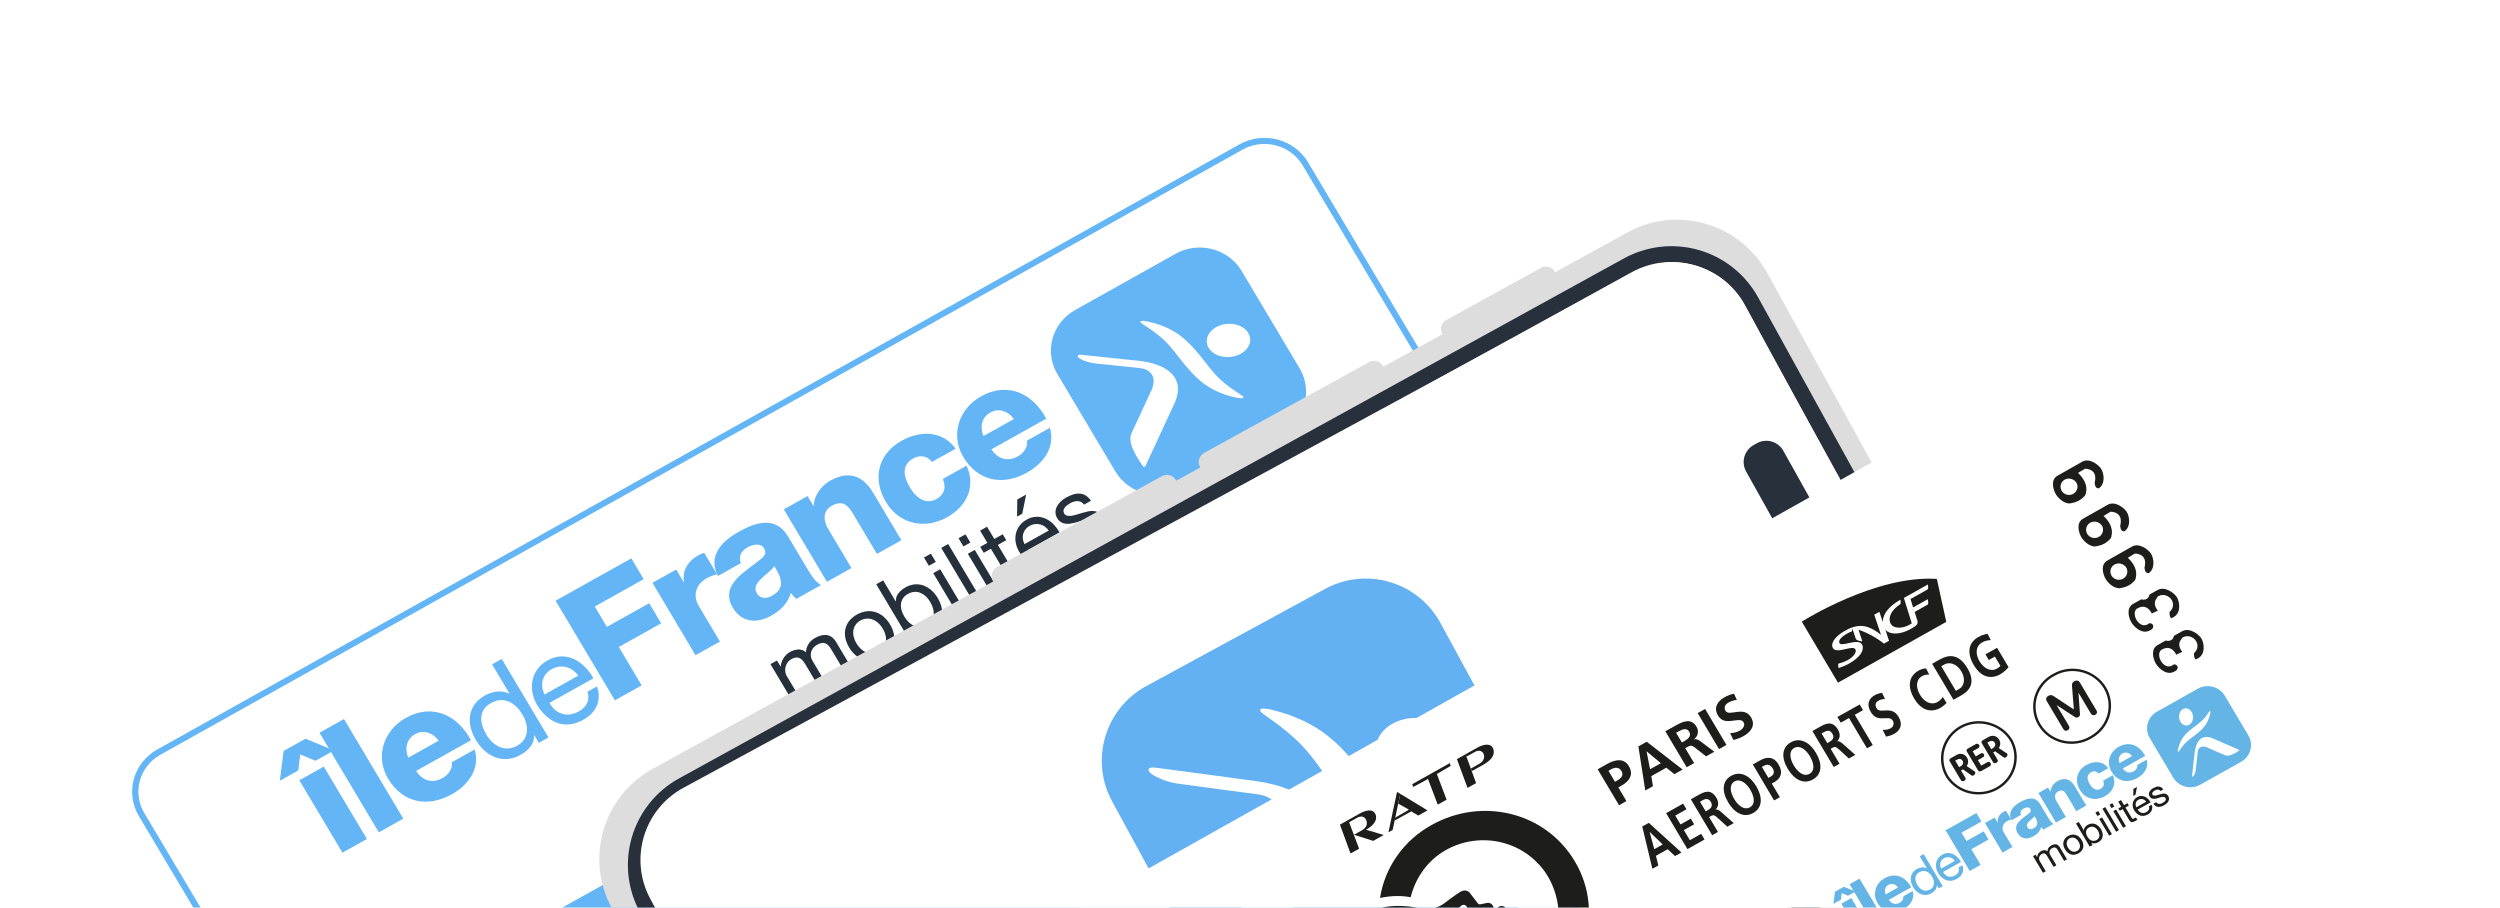 <?xml version="1.0" encoding="utf-8"?>
<svg xmlns="http://www.w3.org/2000/svg" width="661" height="240" viewBox="0 0 661 240" fill="none">
<g clip-path="url(#clip0_2305_20820)">
<g clip-path="url(#clip1_2305_20820)" filter="url(#filter0_d_2305_20820)">
<path d="M37.41 211.324C35.767 208.556 35.324 205.27 36.177 202.187C37.03 199.103 39.11 196.473 41.961 194.874L328.137 34.857C330.992 33.265 334.382 32.835 337.563 33.662C340.744 34.489 343.457 36.505 345.107 39.268L444.368 206.054C445.185 207.425 445.717 208.939 445.93 210.509C446.144 212.079 446.037 213.675 445.614 215.204C445.191 216.734 444.461 218.168 443.466 219.424C442.471 220.681 441.23 221.734 439.814 222.525L153.638 382.542C150.784 384.134 147.395 384.564 144.214 383.738C141.033 382.912 138.32 380.897 136.67 378.135L37.41 211.324Z" fill="white"/>
<path d="M344.389 39.675L443.64 206.461C445.168 209.045 445.578 212.11 444.782 214.986C443.986 217.863 442.047 220.317 439.39 221.812L153.213 381.829C150.547 383.31 147.385 383.708 144.418 382.936C141.451 382.164 138.919 380.285 137.377 377.709L38.127 210.922C36.599 208.339 36.188 205.274 36.984 202.397C37.781 199.521 39.719 197.067 42.376 195.572L328.553 35.555C331.218 34.074 334.379 33.676 337.346 34.447C340.313 35.218 342.844 37.096 344.387 39.671V39.671L344.389 39.675ZM345.824 38.867C344.06 35.924 341.166 33.777 337.775 32.895C334.383 32.014 330.77 32.469 327.724 34.162L41.547 194.179C38.511 195.889 36.295 198.694 35.386 201.982C34.475 205.27 34.944 208.773 36.69 211.726L135.94 378.513C137.705 381.455 140.598 383.601 143.99 384.483C147.381 385.364 150.994 384.909 154.04 383.217L440.217 223.201C443.252 221.49 445.466 218.686 446.376 215.4C447.286 212.113 446.819 208.611 445.076 205.657L345.826 38.87L345.824 38.867Z" fill="#64B5F6"/>
<path d="M440.218 223.205L154.041 383.222C150.994 384.914 147.38 385.369 143.989 384.486C140.597 383.604 137.703 381.457 135.939 378.514L75.472 276.895L384.604 104.041L445.075 205.658C446.82 208.612 447.288 212.115 446.378 215.402C445.468 218.689 443.254 221.494 440.218 223.205V223.205Z" fill="#64B5F6"/>
<path d="M205.433 170.634L206.381 172.226L206.427 172.2C206.516 171.037 207.034 169.945 207.884 169.122C208.735 168.298 209.862 167.799 211.061 167.714C211.435 167.703 211.806 167.764 212.155 167.893C212.504 168.023 212.822 168.219 213.091 168.47C213.111 167.699 213.342 166.946 213.76 166.289C214.185 165.618 214.781 165.064 215.491 164.68C216.001 164.387 216.548 164.16 217.118 164.004C217.603 163.874 218.111 163.842 218.61 163.91C219.094 163.986 219.552 164.175 219.944 164.459C220.405 164.809 220.787 165.246 221.066 165.744L225.776 173.653L223.945 174.678L219.73 167.602C219.543 167.285 219.326 166.987 219.08 166.71C218.87 166.467 218.608 166.272 218.312 166.139C218.009 166.011 217.677 165.962 217.349 165.997C216.922 166.05 216.512 166.192 216.147 166.414C215.744 166.611 215.387 166.885 215.096 167.22C214.806 167.555 214.588 167.943 214.457 168.361C214.353 168.774 214.336 169.203 214.409 169.622C214.481 170.041 214.64 170.442 214.876 170.799L218.876 177.514L217.04 178.542L212.824 171.462C212.635 171.138 212.41 170.834 212.155 170.556C211.937 170.318 211.672 170.126 211.375 169.991C211.082 169.863 210.76 169.812 210.44 169.844C210.038 169.898 209.653 170.034 209.309 170.242C208.823 170.495 208.415 170.867 208.124 171.32C207.882 171.71 207.719 172.14 207.645 172.589C207.58 172.988 207.588 173.395 207.67 173.791C207.723 174.097 207.826 174.392 207.974 174.667L211.972 181.378L210.14 182.403L203.701 171.593L205.433 170.634Z" fill="#25303B"/>
<path d="M223.532 164.764C223.351 163.984 223.339 163.176 223.497 162.391C223.66 161.61 223.996 160.874 224.483 160.232C225.635 158.811 227.307 157.875 229.153 157.619C229.965 157.533 230.787 157.62 231.561 157.873C232.343 158.136 233.061 158.552 233.672 159.094C234.335 159.683 234.898 160.369 235.342 161.127C235.794 161.876 236.122 162.689 236.312 163.537C236.489 164.315 236.499 165.12 236.343 165.902C236.182 166.678 235.846 167.41 235.358 168.045C234.198 169.458 232.53 170.392 230.688 170.658C229.875 170.753 229.052 170.672 228.275 170.422C227.497 170.162 226.782 169.749 226.175 169.21C224.85 168.022 223.927 166.472 223.528 164.766L223.532 164.764ZM227.762 167.696C228.197 168.08 228.709 168.373 229.265 168.557C229.773 168.72 230.312 168.776 230.844 168.719C231.376 168.661 231.891 168.498 232.355 168.239C232.819 167.98 233.222 167.63 233.539 167.211C233.855 166.793 234.075 166.315 234.185 165.808C234.299 165.249 234.293 164.673 234.169 164.116C234.023 163.446 233.763 162.805 233.4 162.219C233.058 161.621 232.616 161.082 232.094 160.623C231.653 160.24 231.14 159.944 230.583 159.751C230.074 159.582 229.533 159.522 228.998 159.577C228.466 159.636 227.952 159.8 227.487 160.058C227.022 160.316 226.619 160.666 226.303 161.086C225.985 161.506 225.766 161.988 225.663 162.5C225.554 163.064 225.561 163.644 225.683 164.206C225.831 164.874 226.092 165.514 226.455 166.1C226.796 166.699 227.238 167.239 227.762 167.696V167.696Z" fill="#25303B"/>
<path d="M233.508 149.446L236.832 155.028L236.875 155.004C236.818 154.249 237.049 153.501 237.522 152.9C238.034 152.246 238.679 151.7 239.418 151.298C240.185 150.845 241.051 150.571 241.946 150.499C242.742 150.446 243.54 150.565 244.282 150.848C245.036 151.148 245.726 151.579 246.32 152.12C246.958 152.705 247.503 153.378 247.938 154.117C248.38 154.85 248.711 155.641 248.919 156.466C249.114 157.224 249.153 158.012 249.034 158.784C248.909 159.539 248.607 160.256 248.15 160.88C247.631 161.577 246.959 162.154 246.181 162.568C245.871 162.736 245.548 162.88 245.214 162.999C244.837 163.134 244.446 163.23 244.048 163.286C243.636 163.346 243.218 163.349 242.805 163.296C242.376 163.245 241.961 163.113 241.583 162.909L241.537 162.935L242.395 164.376L240.563 165.401L231.672 150.473L233.508 149.446ZM244.83 153.72C244.429 153.329 243.957 153.013 243.438 152.787C242.932 152.566 242.38 152.463 241.825 152.488C241.207 152.525 240.606 152.708 240.077 153.021C239.549 153.288 239.099 153.681 238.772 154.164C238.445 154.646 238.251 155.202 238.209 155.779C238.164 156.331 238.227 156.887 238.394 157.416C238.562 157.978 238.8 158.517 239.103 159.022C239.41 159.54 239.782 160.019 240.211 160.449C240.608 160.853 241.081 161.179 241.604 161.41C242.117 161.633 242.675 161.737 243.236 161.714C243.882 161.675 244.509 161.482 245.06 161.153C245.62 160.856 246.09 160.421 246.42 159.891C246.701 159.432 246.861 158.912 246.887 158.379C246.91 157.818 246.83 157.258 246.651 156.724C246.465 156.151 246.215 155.6 245.904 155.08C245.612 154.582 245.252 154.123 244.834 153.717L244.83 153.72Z" fill="#25303B"/>
<path d="M245.589 145.588L244.295 143.414L246.126 142.389L247.423 144.566L245.589 145.588ZM248.581 146.511L255.02 157.321L253.184 158.348L246.748 147.542L248.581 146.511Z" fill="#25303B"/>
<path d="M250.697 139.836L259.588 154.764L257.753 155.792L248.862 140.863L250.697 139.836Z" fill="#25303B"/>
<path d="M254.733 140.475L253.438 138.302L255.27 137.277L256.567 139.454L254.733 140.475ZM257.729 141.396L264.167 152.207L262.332 153.234L255.893 142.423L257.729 141.396Z" fill="#25303B"/>
<path d="M265.122 137.258L266.056 138.827L263.834 140.071L267.831 146.782C267.926 146.955 268.045 147.114 268.185 147.255C268.286 147.355 268.42 147.418 268.564 147.433C268.736 147.439 268.907 147.405 269.063 147.334C269.31 147.227 269.55 147.106 269.782 146.972L270.622 146.502L271.557 148.071L270.155 148.855C269.75 149.09 269.322 149.287 268.879 149.444C268.554 149.565 268.202 149.603 267.856 149.556C267.523 149.491 267.215 149.335 266.969 149.106C266.621 148.773 266.326 148.392 266.094 147.975L261.998 141.098L260.101 142.16L259.166 140.591L261.064 139.529L259.134 136.29L260.97 135.263L262.899 138.502L265.122 137.258Z" fill="#25303B"/>
<path d="M280.859 141.954C280.322 143.101 279.407 144.043 278.257 144.631C277.472 145.096 276.596 145.397 275.685 145.515C274.893 145.604 274.09 145.518 273.336 145.263C272.563 144.997 271.856 144.575 271.262 144.027C270.587 143.419 270 142.726 269.518 141.965C269.051 141.203 268.728 140.367 268.564 139.496C268.416 138.705 268.427 137.893 268.596 137.106C268.763 136.348 269.091 135.632 269.56 135.005C270.054 134.352 270.686 133.809 271.414 133.412C272.26 132.896 273.24 132.623 274.24 132.626C275.1 132.648 275.944 132.861 276.706 133.247C277.469 133.642 278.153 134.166 278.723 134.796C279.275 135.395 279.751 136.057 280.14 136.766L271.791 141.439C272.045 141.903 272.373 142.326 272.764 142.691C273.135 143.035 273.578 143.299 274.062 143.466C274.565 143.634 275.1 143.692 275.629 143.635C276.248 143.562 276.843 143.362 277.375 143.048C278.071 142.696 278.633 142.138 278.978 141.455C279.266 140.773 279.278 140.01 279.012 139.319L280.824 138.305C281.309 139.474 281.321 140.776 280.859 141.954V141.954ZM276.282 135.257C275.911 134.98 275.488 134.776 275.037 134.657C274.571 134.535 274.084 134.505 273.606 134.569C273.128 134.633 272.668 134.789 272.253 135.029C271.808 135.269 271.419 135.595 271.111 135.989C270.833 136.348 270.633 136.758 270.523 137.194C270.414 137.63 270.391 138.083 270.455 138.528C270.52 138.994 270.662 139.446 270.876 139.868L277.281 136.284C277.012 135.888 276.674 135.541 276.282 135.257ZM268.969 128.058L268.91 132.596L270.288 131.825L271.32 126.743L268.969 128.058Z" fill="#25303B"/>
<path d="M284.706 137.499C285.032 137.673 285.398 137.766 285.771 137.769C286.163 137.771 286.554 137.708 286.925 137.583C287.327 137.454 287.714 137.284 288.08 137.077C288.383 136.908 288.673 136.717 288.948 136.506C289.225 136.302 289.473 136.06 289.683 135.79C289.881 135.54 290.007 135.243 290.048 134.93C290.088 134.59 290.006 134.247 289.816 133.959C289.705 133.748 289.54 133.569 289.337 133.439C289.134 133.309 288.899 133.232 288.656 133.216C288.086 133.188 287.516 133.249 286.966 133.396C286.341 133.551 285.672 133.745 284.971 133.982C284.303 134.208 283.614 134.369 282.914 134.463C282.279 134.55 281.633 134.496 281.023 134.305C280.366 134.061 279.828 133.587 279.514 132.977C279.209 132.489 279.053 131.927 279.065 131.357C279.085 130.836 279.223 130.326 279.472 129.863C279.736 129.382 280.079 128.945 280.487 128.569C280.901 128.184 281.361 127.847 281.858 127.567C282.441 127.235 283.058 126.96 283.698 126.747C284.256 126.559 284.845 126.475 285.435 126.501C286.006 126.533 286.558 126.704 287.043 126.997C287.61 127.361 288.09 127.838 288.45 128.397L286.614 129.424C286.432 129.139 286.177 128.904 285.874 128.742C285.571 128.579 285.23 128.494 284.884 128.496C284.548 128.495 284.214 128.545 283.894 128.645C283.563 128.748 283.245 128.884 282.943 129.052C282.663 129.212 282.397 129.393 282.145 129.593C281.898 129.778 281.681 129.997 281.501 130.244C281.339 130.461 281.232 130.711 281.187 130.975C281.153 131.257 281.22 131.541 281.377 131.78C281.46 131.921 281.571 132.045 281.706 132.142C281.84 132.239 281.994 132.308 282.157 132.344C282.536 132.421 282.927 132.43 283.309 132.37C283.77 132.3 284.225 132.194 284.67 132.054C285.157 131.902 285.643 131.755 286.131 131.612C286.618 131.469 287.17 131.32 287.694 131.212C288.184 131.107 288.687 131.075 289.187 131.117C289.658 131.157 290.115 131.296 290.524 131.525C290.981 131.799 291.354 132.187 291.605 132.647C291.968 133.206 292.161 133.853 292.16 134.514C292.138 135.097 291.973 135.666 291.678 136.175C291.364 136.717 290.951 137.199 290.459 137.597C289.962 138.011 289.426 138.379 288.859 138.698C288.265 139.033 287.634 139.302 286.978 139.501C286.379 139.684 285.75 139.758 285.124 139.717C284.518 139.671 283.932 139.484 283.416 139.172C282.827 138.796 282.333 138.295 281.971 137.709L283.806 136.681C284.024 137.028 284.335 137.31 284.706 137.499Z" fill="#25303B"/>
<path d="M78.864 199.699L73.993 202.426L74.982 194.55L80.763 191.315L88.293 194.422L83.426 197.147L79.382 195.471L78.864 199.699ZM79.14 202.303L85.606 198.684L97.008 217.827L90.541 221.446L79.14 202.303Z" fill="#64B5F6"/>
<path d="M106.632 212.451L90.944 186.112L84.474 189.733L100.161 216.072L106.632 212.451Z" fill="#64B5F6"/>
<path d="M110.021 199.834C111.702 202.397 114.287 203.252 117.032 201.716C118.581 200.849 119.712 199.28 119.462 197.543L125.518 194.154C126.995 199.233 123.878 203.535 119.473 205.995C113.037 209.597 106.43 208.29 102.606 201.862C99.114 195.999 101.444 189.084 107.267 185.831C114.349 181.867 120.959 185.059 124.525 191.722L110.023 199.838L110.021 199.834ZM115.97 191.845C114.577 189.757 111.962 188.869 109.797 190.08C107.517 191.356 106.93 193.787 107.937 196.336L115.97 191.845Z" fill="#64B5F6"/>
<path d="M145.016 190.988L142.468 192.414L141.259 190.383L141.197 190.418C141.344 192.538 139.795 194.376 137.666 195.568C132.895 198.237 128.343 195.891 125.814 191.645C123.286 187.4 123.478 182.522 128.247 179.858C129.827 178.974 132.466 178.273 134.652 179.412L134.706 179.382L130.099 171.646L132.651 170.217L145.02 190.986L145.016 190.988ZM136.726 193.175C140.142 191.264 139.771 187.678 138.092 184.859C136.322 181.886 133.318 179.929 129.814 181.89C126.309 183.851 126.879 187.366 128.63 190.305C130.307 193.12 133.437 195.012 136.734 193.171L136.726 193.175Z" fill="#64B5F6"/>
<path d="M157.831 177.461C159.112 181.163 157.729 184.345 154.249 186.287C149.297 189.059 144.978 187.052 142.09 182.542C139.407 178.038 140.502 173.001 144.736 170.636C150.223 167.565 154.866 171.598 156.895 175.343L145.278 181.844C146.754 184.521 149.661 185.978 153.049 184.081C155.148 182.907 156.025 181.094 155.318 178.902L157.847 177.487L157.831 177.461ZM152.873 174.65C151.349 172.36 148.411 171.492 145.879 172.91C143.211 174.403 142.775 177.234 143.969 179.629L152.873 174.65Z" fill="#64B5F6"/>
<path d="M146.898 154.822L166.92 143.632L170.193 149.127L157.248 156.362L160.452 161.75L171.647 155.495L174.808 160.803L163.615 167.062L169.654 177.21L162.574 181.168L146.898 154.822Z" fill="#64B5F6"/>
<path d="M172.51 150.092L178.776 146.586L180.774 149.941L180.848 149.9C180.354 146.938 181.786 144.41 184.574 142.85C185.085 142.563 185.627 142.33 186.19 142.156L189.588 147.861C188.642 148.073 187.733 148.414 186.886 148.873C183.695 150.659 183.283 153.737 184.712 156.146L190.355 165.62L183.892 169.237L172.51 150.092Z" fill="#64B5F6"/>
<path d="M189.822 148.276C188.45 145.711 188.699 143.399 189.845 141.421C190.99 139.444 193.093 137.842 195.341 136.589C200.022 133.969 205.15 132.435 208.374 137.858L213.36 146.228C214.325 147.85 215.383 149.625 217.058 150.705L210.545 154.35C209.992 153.879 209.5 153.344 209.08 152.757C208.414 155.392 206.337 157.435 203.971 158.76C200.207 160.866 196.143 160.683 193.789 156.731C190.078 150.5 197.371 147.063 201.336 143.664C202.313 142.826 202.696 142.116 201.994 140.938C201.138 139.5 199.028 139.945 197.692 140.693C195.899 141.696 195.221 143.107 195.879 144.896L189.831 148.281L189.822 148.276ZM204.103 153.521C207.178 151.8 207.204 149.528 204.707 145.675C204.126 146.736 202.523 147.789 201.322 148.946C200.122 150.104 199.21 151.355 200.111 152.867C201.012 154.38 202.654 154.347 204.12 153.531L204.103 153.521Z" fill="#64B5F6"/>
<path d="M207.239 130.676L213.52 127.161L215.084 129.788L215.17 129.74C215.167 127.135 217.118 124.421 219.476 123.101C226.059 119.417 229.366 123.773 231.007 126.537L238.324 138.823L231.858 142.442L226.338 133.174C224.773 130.547 223.514 127.748 219.957 129.709C217.526 131.069 217.657 133.648 218.907 135.747L225.129 146.193L218.651 149.819L207.239 130.676Z" fill="#64B5F6"/>
<path d="M246.366 118.143C245.357 116.545 243.167 116.239 241.556 117.141C237.939 119.165 239.159 122.486 240.724 125.114C242.197 127.587 244.81 129.513 247.548 127.981C249.786 126.728 250.197 124.827 249.286 122.639L255.567 119.124C258.046 124.568 255.692 129.814 250.435 132.751C244.503 136.071 237.731 134.601 234.243 128.736C230.63 122.66 232.036 116.067 238.42 112.525C243.33 109.777 249.209 109.835 252.671 114.643L246.366 118.143Z" fill="#64B5F6"/>
<path d="M262.112 114.78C263.789 117.345 266.376 118.194 269.121 116.658C270.67 115.791 271.801 114.222 271.55 112.491L277.61 109.099C279.059 114.194 275.969 118.481 271.559 120.949C265.135 124.544 258.519 123.242 254.694 116.81C251.212 110.956 253.555 104.054 259.368 100.801C266.454 96.835 273.068 100.025 276.625 106.692L262.128 114.806L262.112 114.78ZM268.055 106.805C266.664 104.72 264.05 103.826 261.878 105.042C259.593 106.32 259.02 108.748 260.021 111.296L268.055 106.805Z" fill="#64B5F6"/>
<path d="M343.623 93.39L328.293 67.651C324.76 61.718 316.933 59.685 310.813 63.111L284.261 77.971C278.14 81.396 276.043 88.983 279.577 94.916L294.906 120.654C298.44 126.587 306.267 128.62 312.387 125.195L338.939 110.335C345.06 106.909 347.157 99.323 343.623 93.39Z" fill="#64B5F6"/>
<path d="M325.211 90.385C322.047 90.655 319.303 88.927 319.082 86.509C318.86 84.091 321.241 81.917 324.403 81.644C327.565 81.37 330.311 83.102 330.537 85.518C330.762 87.934 328.373 90.112 325.211 90.385Z" fill="white"/>
<path d="M310.468 102.791C313.858 95.479 307.957 92.185 301.278 91.419C296.035 90.85 291.487 90.392 285.94 89.808C284.652 89.673 284.626 90.349 285.714 90.936C286.987 91.592 288.384 91.992 289.821 92.111C292.102 92.335 297.814 92.962 301.425 93.329C304.656 93.657 305.85 96.182 304.468 99.132C302.896 102.56 300.869 106.837 299.156 110.584C297.97 113.179 300.891 117.39 302.169 119.222C302.399 119.549 302.721 119.509 302.857 119.217C303.86 117.095 307.309 109.589 310.468 102.791Z" fill="white"/>
<path d="M327.924 100.274C321.561 96.223 320.792 94.29 317.193 89.904C313.594 85.517 310.315 82.542 303.543 81.028C301.848 80.644 300.614 80.74 302.36 81.85C308.726 85.899 309.491 87.833 313.09 92.22C316.689 96.607 319.972 99.579 326.752 101.115C328.435 101.479 329.669 101.384 327.924 100.274Z" fill="white"/>
<path d="M383.653 192.022L381.864 189.02L378.678 183.671C378.6 183.534 378.486 183.419 378.347 183.338C378.209 183.258 378.051 183.214 377.889 183.212V183.212L360.802 185.427L371.968 171.121L368.021 168.37L367.606 168.912C364.63 172.913 361.705 176.855 358.829 180.736C356.508 183.852 354.801 186.109 354.292 186.779L356.163 189.921C357.063 189.837 360.05 189.512 364.259 189.073C368.469 188.634 372.517 188.2 376.38 187.795L377.911 190.366L362.492 198.996C362.403 199.044 362.324 199.108 362.261 199.186C362.198 199.264 362.152 199.353 362.125 199.448C362.098 199.543 362.091 199.643 362.104 199.741C362.118 199.839 362.151 199.933 362.203 200.018L363.991 203.021C364.043 203.106 364.113 203.179 364.194 203.237C364.276 203.296 364.369 203.338 364.468 203.361C364.567 203.384 364.67 203.387 364.77 203.371C364.87 203.356 364.966 203.321 365.052 203.268L383.333 193.037C383.513 192.943 383.648 192.784 383.708 192.594C383.768 192.404 383.748 192.198 383.653 192.022ZM390.491 188.195L388.703 185.192C388.592 185.027 388.42 184.909 388.221 184.864C388.023 184.819 387.815 184.851 387.64 184.951L384.728 186.581C384.639 186.63 384.56 186.695 384.496 186.774C384.433 186.852 384.386 186.942 384.358 187.038C384.33 187.133 384.322 187.234 384.335 187.333C384.347 187.432 384.379 187.527 384.429 187.614L386.218 190.617C386.331 190.782 386.506 190.897 386.706 190.937C386.906 190.977 387.114 190.939 387.285 190.831L390.17 189.216C390.261 189.171 390.341 189.108 390.407 189.032C390.472 188.956 390.522 188.868 390.552 188.773C390.582 188.679 390.592 188.579 390.582 188.481C390.572 188.382 390.542 188.286 390.493 188.199L390.491 188.195Z" fill="white"/>
<path d="M329.186 144.496L331.529 148.429C331.633 148.371 339.126 144.177 340.207 143.573C341.287 142.968 342.53 142.273 343.873 141.546C344.771 141.043 345.391 140.696 345.747 140.497C346.883 141.107 347.965 141.805 348.984 142.584C349.823 143.166 350.542 143.897 351.102 144.737C351.773 145.863 351.877 146.68 351.646 147.245C351.414 147.81 350.68 148.632 349.331 149.427C348.758 149.747 347.851 150.28 346.591 150.99C345.331 151.7 344.38 152.227 343.741 152.585L341.952 153.586L341.918 153.606C341.167 154.062 340.543 154.69 340.1 155.434C339.59 156.345 339.31 157.359 339.281 158.394C339.318 159.575 339.546 160.743 339.958 161.854C340.398 163.136 340.982 164.366 341.7 165.524L344.135 169.611L344.193 169.754L349.284 178.301C349.368 178.437 349.494 178.544 349.644 178.606C349.794 178.669 349.961 178.683 350.121 178.648C350.204 178.632 350.284 178.601 350.356 178.557L350.433 178.513L350.569 178.438C350.716 178.355 351.118 178.13 353.078 177.068C355.037 176.007 357.515 174.585 360.594 172.862C362.429 171.835 363.761 170.864 364.596 169.881C365.379 168.964 365.925 167.879 366.191 166.716C366.457 165.419 366.399 164.079 366.021 162.808C365.587 161.334 364.959 159.921 364.152 158.604C363.591 157.661 363.155 156.93 362.78 156.404L362.071 155.429L361.745 154.961L357.821 156.582L358.279 157.256C358.693 157.88 359.042 158.381 359.292 158.756C359.541 159.132 359.807 159.544 360.123 160.073C360.564 160.801 360.955 161.557 361.294 162.335C361.546 162.935 361.722 163.563 361.819 164.204C361.958 164.937 361.857 165.694 361.528 166.368C361.238 166.904 360.833 167.375 360.341 167.748C359.44 166.493 358.472 165.284 357.441 164.126C356.581 163.136 355.625 162.228 354.587 161.415C353.383 160.466 351.96 159.816 350.439 159.522C349.009 159.271 347.533 159.532 346.286 160.255C345.509 160.686 344.835 161.271 344.309 161.972C344.23 161.841 344.18 161.713 344.116 161.579C343.859 161.034 343.688 160.455 343.609 159.861C343.524 159.322 343.585 158.77 343.786 158.26C343.975 157.849 344.301 157.511 344.712 157.302L345.944 156.612C346.656 156.214 347.562 155.707 348.712 155.088C349.862 154.47 351.22 153.725 352.788 152.847C354.627 151.818 355.861 150.447 356.363 148.759C356.607 147.909 356.663 147.018 356.529 146.144C356.395 145.271 356.073 144.435 355.584 143.69C354.937 142.684 354.125 141.786 353.18 141.031C352.027 140.084 350.795 139.232 349.495 138.485L351.276 137.513L348.877 133.485L329.186 144.496ZM354.158 171.314C353.07 171.923 352.199 172.41 351.56 172.768C351.331 172.896 351.145 173 350.979 173.093C350.871 172.913 350.755 172.718 350.661 172.56L350.147 171.697C349.71 170.966 349.315 170.213 348.964 169.441C348.662 168.779 348.425 168.091 348.256 167.385C348.063 166.708 348.047 165.995 348.207 165.31C348.288 165.025 348.431 164.76 348.625 164.532C348.82 164.304 349.062 164.119 349.335 163.988C349.585 163.84 349.866 163.751 350.158 163.726C350.449 163.701 350.742 163.741 351.015 163.844C351.705 164.084 352.339 164.453 352.881 164.931C353.855 165.778 354.733 166.723 355.5 167.75C356.14 168.573 356.652 169.242 356.997 169.735C356.478 170.025 356.021 170.281 355.599 170.517L354.158 171.314Z" fill="white"/>
<path d="M380.825 229.92C380.585 228.625 380.608 227.297 380.891 226.009V226.009C381.248 224.497 381.947 223.08 382.938 221.861V221.861C383.956 220.586 385.223 219.518 386.667 218.718C388.003 217.957 389.472 217.443 391.001 217.203V217.203C392.515 216.984 394.06 217.087 395.529 217.507V217.507C396.913 217.88 398.207 218.517 399.335 219.381V219.381C400.49 220.272 401.462 221.367 402.197 222.608C402.948 223.835 403.456 225.187 403.694 226.595V226.595C403.911 227.933 403.835 229.301 403.471 230.608V230.608C403.099 232.074 402.408 233.446 401.443 234.632V234.632C400.445 235.826 399.222 236.827 397.839 237.579V237.579C396.428 238.377 394.866 238.894 393.246 239.099V239.099C391.645 239.315 390.015 239.178 388.476 238.701V238.701C387.209 238.31 386.027 237.698 384.988 236.894V236.894C383.887 236.004 382.964 234.927 382.263 233.714V233.714C381.558 232.54 381.07 231.254 380.822 229.916L380.825 229.92ZM397.331 222.744C396.729 222.309 396.045 221.991 395.318 221.809V221.809C394.321 221.545 393.277 221.499 392.259 221.674V221.674C391.138 221.848 390.06 222.221 389.078 222.774V222.774C388.008 223.357 387.057 224.125 386.272 225.04V225.04C385.557 225.902 385.077 226.924 384.877 228.013V228.013C384.762 228.646 384.772 229.294 384.905 229.924V229.924C385.039 230.594 385.289 231.238 385.646 231.826V231.826C386.029 232.481 386.53 233.063 387.125 233.546V233.546C387.692 233.986 388.344 234.314 389.042 234.51C390.054 234.782 391.115 234.84 392.153 234.681V234.681C393.263 234.511 394.33 234.142 395.301 233.595V233.595C396.341 233.013 397.27 232.261 398.046 231.373V231.373C398.786 230.532 399.299 229.526 399.539 228.445V228.445C399.688 227.798 399.698 227.127 399.57 226.476V226.476C399.444 225.777 399.189 225.106 398.818 224.494V224.494C398.443 223.824 397.938 223.23 397.331 222.744V222.744Z" fill="white"/>
<path d="M385.105 217.46C387.072 216.359 389.157 215.209 391.361 214.009C392.341 213.46 393.123 213.023 393.716 212.691L394.951 212C395.116 211.908 395.241 211.76 395.302 211.585C395.364 211.41 395.357 211.219 395.283 211.048V211.048L394.044 208.969C393.102 207.341 392.027 205.788 390.83 204.326C389.84 203.131 388.674 202.084 387.368 201.219C385.679 200.086 383.725 199.377 381.684 199.155C379.643 198.963 377.593 199.409 375.833 200.428C374.268 201.21 372.941 202.375 371.983 203.806C371.025 205.238 370.468 206.887 370.369 208.591C370.25 210.305 370.475 212.025 371.031 213.655C371.564 215.348 372.29 216.978 373.197 218.514L373.344 218.762C372.47 219.167 371.508 219.362 370.539 219.331C369.514 219.284 368.343 218.799 367.018 217.753C366.113 217.008 365.305 216.16 364.61 215.227C364.364 214.909 364.119 214.576 363.864 214.218C363.439 216.106 363.262 218.038 363.335 219.97C364.197 220.828 365.151 221.594 366.183 222.254C367.688 223.189 369.426 223.71 371.212 223.764C373.016 223.785 374.981 223.156 377.176 221.927C378.338 221.277 379.608 220.567 381.002 219.786C382.396 219.006 383.761 218.212 385.105 217.46ZM378.436 215.998C377.797 216.355 377.309 216.628 376.96 216.823L376.907 216.733C376.31 215.744 375.829 214.695 375.471 213.603C375.149 212.658 374.939 211.681 374.846 210.69C374.728 209.489 374.951 208.28 375.488 207.192C376.069 206.071 376.992 205.151 378.132 204.557C379.272 203.9 380.583 203.576 381.908 203.624C383.252 203.69 384.542 204.159 385.599 204.967C386.438 205.567 387.2 206.264 387.867 207.041C388.557 207.859 389.175 208.732 389.715 209.65C388.49 210.366 387.301 211.041 386.158 211.696C384.81 212.45 383.695 213.074 382.809 213.57C381.134 214.512 379.67 215.322 378.436 215.998Z" fill="white"/>
<path d="M313.492 154.484C312.776 154.892 312.162 155.448 311.693 156.111C311.237 156.784 310.988 157.569 310.976 158.375C310.956 158.944 311.03 159.512 311.195 160.059C311.412 160.743 311.715 161.399 312.095 162.013C312.319 162.388 312.542 162.763 312.767 163.088C312.889 163.289 313.023 163.483 313.169 163.669L311.634 164.272C311.5 164.104 311.376 163.927 311.263 163.745C311.079 163.437 310.845 163.087 310.602 162.678C309.994 161.71 309.564 160.647 309.329 159.536C309.143 158.652 309.15 157.739 309.35 156.857C309.54 156.113 309.869 155.408 310.321 154.778C310.83 154.058 311.504 153.463 312.291 153.04C313.042 152.609 313.868 152.316 314.729 152.175C315.544 152.053 316.375 152.067 317.186 152.217C317.915 152.358 318.601 152.658 319.191 153.096C319.804 153.545 320.316 154.11 320.696 154.756C321.052 155.296 321.288 155.902 321.388 156.535C321.489 157.168 321.452 157.815 321.28 158.433C321.03 159.123 320.641 159.757 320.136 160.3C319.501 160.967 318.758 161.53 317.937 161.966L313.492 154.484ZM319.738 157.665C319.845 157.278 319.868 156.874 319.805 156.479C319.742 156.083 319.594 155.705 319.372 155.368C318.965 154.643 318.278 154.104 317.462 153.869C316.573 153.637 315.633 153.667 314.761 153.954L318.191 159.712C318.918 159.212 319.458 158.496 319.727 157.671L319.738 157.665Z" fill="#25303B"/>
<path d="M321.465 172.65C320.737 173.058 320.109 173.409 319.575 173.708C319.041 174.007 318.619 174.243 318.297 174.423C317.976 174.603 317.817 174.692 317.775 174.716C317.734 174.648 317.528 174.353 317.125 173.798C316.722 173.243 316.271 172.529 315.732 171.625C315.395 171.051 315.112 170.449 314.888 169.825C314.671 169.256 314.53 168.663 314.466 168.059C314.392 167.407 314.483 166.747 314.729 166.135C314.993 165.521 315.469 165.014 316.075 164.701C316.707 164.333 317.455 164.201 318.181 164.328C318.991 164.487 319.748 164.834 320.389 165.34C320.958 165.795 321.485 166.297 321.964 166.84C322.638 167.599 323.27 168.391 323.858 169.214C324.898 168.515 325.336 167.639 325.174 166.586C325.018 165.689 324.683 164.831 324.186 164.061C324.003 163.753 323.844 163.486 323.714 163.269L323.125 162.427L324.63 161.78C324.697 161.893 324.853 162.086 325.05 162.381C325.246 162.676 325.498 163.091 325.818 163.628C326.264 164.353 326.61 165.132 326.847 165.945C327.053 166.618 327.088 167.331 326.947 168.02C326.88 168.306 326.783 168.583 326.656 168.849C326.508 169.14 326.323 169.412 326.105 169.658C325.845 169.956 325.552 170.225 325.229 170.458C324.808 170.766 324.366 171.046 323.907 171.298C322.994 171.794 322.193 172.243 321.465 172.65ZM322.554 169.929C322.354 169.627 321.968 169.127 321.398 168.429C320.921 167.832 320.387 167.279 319.805 166.778C319.43 166.479 318.995 166.257 318.529 166.126C318.297 166.057 318.053 166.037 317.812 166.066C317.571 166.095 317.34 166.174 317.133 166.296C316.697 166.51 316.361 166.877 316.195 167.322C316.049 167.789 316.033 168.285 316.148 168.76C316.239 169.196 316.375 169.623 316.555 170.033C316.752 170.498 316.982 170.95 317.242 171.385L317.544 171.892L317.956 172.507L322.556 169.932L322.554 169.929Z" fill="#25303B"/>
<path d="M324.371 181.913C323.815 181.903 323.271 181.756 322.79 181.486C322.224 181.196 321.714 180.812 321.284 180.353C320.77 179.807 320.321 179.207 319.945 178.564C319.842 178.392 319.745 178.211 319.653 178.022C319.544 177.838 319.464 177.652 319.373 177.483C319.283 177.313 319.195 177.183 319.162 177.051C319.132 176.975 319.096 176.901 319.056 176.829L320.416 175.983C320.466 176.07 320.51 176.158 320.549 176.249L320.786 176.752L321.115 177.374C321.241 177.584 321.366 177.794 321.493 178.008C321.684 178.316 321.891 178.615 322.113 178.902C322.332 179.208 322.6 179.477 322.908 179.699C323.168 179.947 323.506 180.104 323.869 180.147C324.231 180.189 324.598 180.114 324.912 179.934C325.172 179.802 325.378 179.588 325.495 179.327C325.599 179.045 325.652 178.747 325.653 178.448C325.672 178.218 325.672 177.987 325.654 177.756L325.595 176.954C325.582 176.681 325.561 176.412 325.534 176.142C325.508 175.872 325.5 175.625 325.5 175.4C325.512 174.834 325.653 174.278 325.914 173.772C326.179 173.287 326.583 172.887 327.077 172.621C327.58 172.332 328.161 172.199 328.744 172.238C329.343 172.283 329.92 172.477 330.418 172.803C330.902 173.089 331.329 173.457 331.679 173.889C332.031 174.324 332.352 174.781 332.639 175.259C332.891 175.682 333.089 176.031 333.233 176.308L333.489 176.79L332.135 177.688C332.108 177.643 331.985 177.437 331.804 177.037C331.623 176.638 331.379 176.229 331.109 175.775C330.929 175.469 330.72 175.18 330.482 174.914C330.286 174.692 330.061 174.495 329.813 174.328C329.534 174.139 329.206 174.029 328.866 174.012C328.607 173.999 328.349 174.055 328.121 174.174C327.844 174.32 327.634 174.563 327.534 174.853C327.433 175.149 327.383 175.46 327.384 175.772C327.378 175.961 327.384 176.178 327.393 176.428C327.402 176.678 327.425 176.95 327.452 177.256L327.513 178.068C327.525 178.306 327.533 178.501 327.527 178.655C327.522 179.235 327.391 179.808 327.144 180.336C326.893 180.821 326.494 181.219 326.001 181.476C325.511 181.769 324.946 181.92 324.371 181.913Z" fill="#25303B"/>
<path d="M334.267 189.818L327.974 190.442C325.807 190.654 324.154 190.82 323.015 190.94C321.881 191.074 321.231 191.128 321.07 191.143L320.761 189.394L326.611 189.003C326.666 188.932 326.889 188.647 327.274 188.131C327.658 187.616 328.221 186.896 328.953 185.94C329.685 184.985 330.474 183.943 331.328 182.82C332.182 181.696 333.108 180.452 334.113 179.104L335.742 180.279C334.963 181.216 334.199 182.144 333.454 183.061C332.71 183.978 331.981 184.921 331.236 185.864L329.577 187.993C329.194 188.478 328.992 188.746 328.945 188.813L328.956 188.832C328.983 188.816 329.306 188.796 329.897 188.73C330.488 188.665 331.345 188.561 332.489 188.41C333.634 188.26 334.811 188.112 336.052 187.968C337.293 187.824 338.6 187.653 339.965 187.474L340.222 189.223C338.28 189.412 336.295 189.61 334.267 189.818Z" fill="#25303B"/>
</g>
<mask id="mask0_2305_20820" style="mask-type:alpha" maskUnits="userSpaceOnUse" x="143" y="36" width="439" height="227">
<rect x="143.83" y="36.972" width="437.736" height="225.724" fill="#D9D9D9"/>
</mask>
<g mask="url(#mask0_2305_20820)">
<path d="M530.989 187.832L467.259 72.175C460.005 59.009 443.444 54.214 430.27 61.464L172.558 203.29C159.384 210.54 154.585 227.09 161.839 240.256L225.57 355.914C232.824 369.079 249.385 373.875 262.559 366.625L520.271 224.798C533.445 217.548 538.244 200.998 530.989 187.832Z" fill="#DDDDDD"/>
<path d="M522.458 187.471L463.004 79.574C456.613 67.976 442.025 63.752 430.419 70.138L180.532 207.659C168.927 214.045 164.7 228.624 171.091 240.222L230.545 348.119C236.935 359.717 251.524 363.941 263.129 357.554L513.016 220.034C524.621 213.648 528.848 199.068 522.458 187.471Z" fill="white"/>
<path d="M393.562 291.618L441.963 264.982L443.054 266.961C443.402 267.595 443.485 268.341 443.284 269.035C443.083 269.729 442.614 270.315 441.98 270.664L398.36 294.669C398.047 294.842 397.702 294.951 397.346 294.99C396.99 295.03 396.63 294.999 396.286 294.899C395.942 294.8 395.621 294.633 395.341 294.41C395.061 294.186 394.829 293.91 394.656 293.596L393.565 291.616L393.562 291.618Z" fill="#DDDDDD"/>
<path d="M312.016 128.946L263.616 155.582L262.525 153.602C262.177 152.969 262.094 152.223 262.295 151.529C262.496 150.834 262.965 150.248 263.599 149.9L307.218 125.895C307.852 125.546 308.598 125.463 309.293 125.664C309.988 125.865 310.574 126.334 310.923 126.967L312.014 128.947L312.016 128.946Z" fill="#DDDDDD"/>
<path d="M366.782 98.808L318.382 125.444L317.289 123.46C317.116 123.147 317.007 122.802 316.967 122.446C316.928 122.091 316.959 121.731 317.058 121.387C317.158 121.043 317.325 120.722 317.548 120.443C317.772 120.163 318.049 119.93 318.362 119.758L361.982 95.753C362.296 95.58 362.64 95.471 362.996 95.431C363.352 95.392 363.713 95.423 364.057 95.522C364.401 95.622 364.721 95.788 365.001 96.012C365.281 96.236 365.514 96.512 365.687 96.825L366.778 98.805L366.782 98.808Z" fill="#DDDDDD"/>
<path d="M412.141 73.763L382.401 90.13L381.34 88.205C381.001 87.59 380.92 86.866 381.116 86.192C381.311 85.517 381.767 84.948 382.382 84.61L407.482 70.796C408.098 70.458 408.822 70.377 409.497 70.573C410.172 70.768 410.741 71.223 411.08 71.838L412.141 73.763Z" fill="#DDDDDD"/>
<path d="M228.69 349.133L169.239 241.238C165.91 235.181 165.121 228.052 167.045 221.415C168.968 214.778 173.448 209.174 179.5 205.833L429.387 68.316C435.447 64.989 442.581 64.2 449.222 66.122C455.864 68.045 461.471 72.521 464.815 78.57L524.267 186.465C527.596 192.522 528.385 199.651 526.461 206.288C524.538 212.925 520.059 218.529 514.007 221.871L264.12 359.389C258.059 362.715 250.925 363.504 244.283 361.581C237.641 359.658 232.034 355.182 228.69 349.133ZM461.156 80.591C458.35 75.512 453.643 71.753 448.067 70.138C442.492 68.524 436.503 69.186 431.415 71.978L181.528 209.496C176.446 212.3 172.684 217.004 171.068 222.576C169.452 228.148 170.114 234.134 172.908 239.219L232.361 347.115C235.167 352.193 239.874 355.952 245.45 357.567C251.026 359.181 257.015 358.52 262.103 355.727L511.99 218.209C517.072 215.405 520.833 210.7 522.449 205.128C524.065 199.556 523.403 193.57 520.608 188.485L461.156 80.591Z" fill="#27303B"/>
<path d="M431.966 72.015C442.509 66.296 455.695 70.202 461.417 80.739L520.61 189.74C526.332 200.277 522.424 213.455 511.88 219.173L260.618 355.448C250.074 361.167 236.888 357.261 231.166 346.724L171.974 237.723C166.251 227.186 170.16 214.009 180.704 208.29L431.966 72.015Z" fill="white"/>
<path d="M406.576 211.98L380.855 164.708C374.924 153.806 361.272 149.774 350.363 155.702L303.059 181.407C292.15 187.335 288.115 200.978 294.047 211.88L319.768 259.153C325.7 270.055 339.352 274.087 350.261 268.159L397.564 242.454C408.473 236.526 412.508 222.882 406.576 211.98Z" fill="#63B1F2"/>
<path d="M374.374 205.722C368.819 206.067 364.069 202.846 363.794 198.424C363.519 194.002 367.792 190.215 373.36 189.852C378.928 189.49 383.665 192.728 383.956 197.147C384.246 201.566 379.941 205.359 374.312 205.734" fill="white"/>
<path d="M347.926 227.519C354.236 214.43 343.984 208.181 332.308 206.563C323.126 205.277 315.17 204.258 305.454 202.96C303.208 202.662 303.133 203.883 305.003 204.993C307.206 206.236 309.639 207.018 312.154 207.291C316.171 207.834 326.155 209.193 332.478 210.007C338.143 210.752 340.114 215.368 337.578 220.677C334.639 226.834 330.901 234.463 327.73 241.179C325.518 245.815 330.461 253.537 332.621 256.942C333.012 257.56 333.577 257.485 333.834 256.97C335.663 253.115 342.054 239.689 347.926 227.519Z" fill="white"/>
<path d="M378.677 223.737C367.706 216.159 366.432 212.586 360.307 204.492C354.182 196.399 348.574 190.863 336.732 187.779C333.77 187.021 331.603 187.142 334.623 189.225C345.594 196.803 346.868 200.376 352.993 208.469C359.118 216.563 364.726 222.099 376.568 225.182C379.536 225.972 381.697 225.82 378.677 223.737Z" fill="white"/>
<path d="M495.508 162.152L471.511 119.182C470.125 116.701 466.989 115.812 464.507 117.198L463.66 117.671C461.178 119.057 460.29 122.193 461.676 124.675L485.673 167.645C487.059 170.127 490.195 171.015 492.677 169.629L493.524 169.156C496.006 167.77 496.894 164.634 495.508 162.152Z" fill="#27303B"/>
</g>
<g clip-path="url(#clip2_2305_20820)">
<g clip-path="url(#clip3_2305_20820)" filter="url(#filter1_d_2305_20820)">
<path d="M546.8 89.115L284.879 236.169L353.501 351.752L615.421 204.697L546.8 89.115Z" fill="white"/>
<path d="M538.225 221.979L538.612 222.631L538.63 222.621C538.665 222.147 538.875 221.701 539.221 221.364C539.567 221.027 540.025 220.823 540.513 220.788C540.666 220.783 540.818 220.807 540.96 220.861C541.103 220.914 541.233 220.995 541.342 221.098C541.346 220.782 541.438 220.473 541.608 220.203C541.789 219.929 542.038 219.704 542.333 219.55C542.54 219.43 542.762 219.338 542.994 219.276C543.192 219.222 543.398 219.209 543.601 219.237C543.799 219.265 543.986 219.343 544.144 219.462C544.332 219.602 544.487 219.779 544.599 219.982L546.514 223.207L545.769 223.626L544.052 220.733C543.974 220.605 543.886 220.482 543.788 220.367C543.701 220.268 543.594 220.188 543.473 220.133C543.35 220.079 543.215 220.059 543.081 220.074C542.908 220.098 542.741 220.157 542.593 220.247C542.431 220.327 542.287 220.438 542.169 220.574C542.052 220.71 541.964 220.867 541.911 221.036C541.868 221.205 541.861 221.381 541.89 221.552C541.919 221.724 541.984 221.887 542.081 222.034L543.712 224.78L542.967 225.199L541.25 222.306C541.174 222.174 541.082 222.05 540.977 221.937C540.891 221.836 540.781 221.756 540.658 221.703C540.538 221.649 540.407 221.628 540.276 221.641C540.113 221.664 539.957 221.72 539.817 221.805C539.621 221.91 539.454 222.061 539.334 222.245C539.236 222.404 539.17 222.58 539.14 222.764C539.114 222.925 539.117 223.09 539.149 223.251C539.172 223.376 539.214 223.497 539.274 223.61L540.905 226.357L540.16 226.775L537.541 222.364L538.225 221.979Z" fill="#1D1D1B"/>
<path d="M547.307 220.778C547.485 220.933 547.694 221.052 547.921 221.127C548.128 221.192 548.346 221.214 548.562 221.192C548.778 221.17 548.987 221.103 549.175 220.997C549.365 220.893 549.53 220.749 549.658 220.577C549.788 220.407 549.878 220.212 549.92 220.004C549.961 219.778 549.954 219.546 549.899 219.323C549.769 218.777 549.475 218.281 549.054 217.899C548.881 217.739 548.677 217.615 548.454 217.534C548.247 217.465 548.027 217.441 547.81 217.464C547.592 217.487 547.383 217.554 547.194 217.66C547.005 217.766 546.842 217.908 546.714 218.079C546.585 218.251 546.497 218.448 546.455 218.657C546.41 218.887 546.412 219.124 546.462 219.354C546.592 219.9 546.886 220.396 547.307 220.778V220.778ZM545.588 219.587C545.516 219.268 545.511 218.938 545.576 218.617C545.641 218.298 545.778 217.997 545.977 217.735C546.444 217.155 547.124 216.773 547.875 216.67C548.207 216.634 548.542 216.67 548.858 216.774C549.175 216.88 549.467 217.049 549.713 217.271C550.251 217.757 550.626 218.388 550.789 219.084C550.861 219.402 550.865 219.73 550.802 220.05C550.737 220.366 550.599 220.664 550.399 220.921C549.928 221.498 549.25 221.879 548.501 221.987C548.171 222.028 547.836 221.996 547.52 221.893C547.204 221.785 546.913 221.618 546.664 221.4C546.129 220.912 545.755 220.282 545.588 219.587Z" fill="#1D1D1B"/>
<path d="M554.248 215.072C554.083 214.913 553.891 214.784 553.68 214.69C553.474 214.601 553.25 214.559 553.025 214.569C552.775 214.585 552.533 214.66 552.318 214.787C552.091 214.905 551.9 215.078 551.762 215.289C551.646 215.479 551.576 215.692 551.556 215.912C551.54 216.137 551.566 216.362 551.633 216.578C551.768 217.043 552.02 217.468 552.367 217.814C552.529 217.978 552.721 218.11 552.933 218.205C553.141 218.295 553.368 218.337 553.597 218.328C553.86 218.313 554.115 218.234 554.338 218.098C554.567 217.98 554.76 217.805 554.896 217.591C555.01 217.403 555.075 217.191 555.086 216.974C555.095 216.74 555.059 216.507 554.981 216.287C554.907 216.052 554.805 215.826 554.678 215.614C554.557 215.411 554.408 215.225 554.237 215.06L554.248 215.072ZM549.628 213.317L550.982 215.597L550.999 215.587C550.974 215.28 551.066 214.975 551.257 214.73C551.462 214.463 551.722 214.241 552.02 214.078C552.334 213.894 552.686 213.783 553.051 213.753C553.374 213.729 553.698 213.778 553.999 213.896C554.306 214.016 554.588 214.192 554.828 214.414C555.087 214.652 555.309 214.926 555.487 215.227C555.667 215.527 555.802 215.85 555.888 216.187C555.967 216.496 555.983 216.817 555.935 217.131C555.892 217.44 555.777 217.735 555.6 217.994C555.388 218.277 555.115 218.512 554.8 218.682C554.674 218.751 554.542 218.81 554.406 218.858C554.252 218.913 554.093 218.952 553.931 218.976C553.763 219 553.592 219.001 553.424 218.981C553.254 218.955 553.091 218.899 552.942 218.815L552.925 218.825L553.275 219.415L552.516 219.841L548.897 213.746L549.628 213.317Z" fill="#1D1D1B"/>
<path d="M558.391 216.539L557.663 216.948L555.046 212.539L555.788 212.123L558.391 216.539ZM554.029 210.865L554.771 210.448L555.299 211.338L554.557 211.755L554.029 210.865Z" fill="#1D1D1B"/>
<path d="M556.632 209.403L555.887 209.822L559.504 215.914L560.249 215.496L556.632 209.403Z" fill="#1D1D1B"/>
<path d="M557.751 208.775L558.496 208.357L559.024 209.246L558.279 209.665L557.751 208.775ZM562.11 214.451L561.365 214.869L558.748 210.461L559.493 210.042L562.11 214.451Z" fill="#1D1D1B"/>
<path d="M562.5 208.35L562.88 208.991L561.977 209.498L563.603 212.237C563.641 212.307 563.689 212.372 563.747 212.428C563.787 212.471 563.843 212.497 563.902 212.501C563.972 212.505 564.042 212.491 564.105 212.462C564.206 212.418 564.305 212.369 564.401 212.315L564.74 212.124L565.119 212.762L564.544 213.085C564.38 213.181 564.206 213.261 564.026 213.323C563.893 213.374 563.75 213.39 563.609 213.371C563.476 213.347 563.353 213.287 563.253 213.198C563.112 213.061 562.992 212.904 562.897 212.734L561.236 209.936L560.465 210.369L560.085 209.729L560.856 209.296L560.06 207.956L560.805 207.538L561.591 208.861L562.5 208.35Z" fill="#1D1D1B"/>
<path d="M564.064 204.597L564.039 206.453L564.614 206.13L565.031 204.054L564.064 204.597ZM568.902 210.265C568.684 210.733 568.312 211.118 567.845 211.358C567.524 211.547 567.167 211.669 566.795 211.716C566.474 211.753 566.149 211.719 565.843 211.617C565.53 211.505 565.244 211.333 565.002 211.112C564.727 210.864 564.488 210.58 564.294 210.267C564.102 209.957 563.971 209.615 563.906 209.258C563.845 208.936 563.85 208.606 563.918 208.285C563.984 207.975 564.118 207.682 564.31 207.427C564.512 207.158 564.772 206.934 565.072 206.772C565.416 206.56 565.815 206.448 566.222 206.447C566.574 206.46 566.918 206.549 567.229 206.71C567.54 206.87 567.818 207.084 568.049 207.342C568.273 207.584 568.466 207.852 568.622 208.139L565.228 210.045C565.332 210.238 565.468 210.414 565.629 210.566C565.781 210.706 565.962 210.814 566.159 210.883C566.363 210.953 566.58 210.976 566.794 210.952C567.047 210.923 567.29 210.841 567.507 210.712C567.789 210.569 568.015 210.341 568.153 210.062C568.275 209.785 568.28 209.473 568.169 209.192L568.909 208.777C569.102 209.255 569.104 209.786 568.914 210.265L568.902 210.265ZM567.038 207.544C566.887 207.432 566.715 207.349 566.531 207.301C566.347 207.253 566.156 207.241 565.967 207.265C565.765 207.287 565.57 207.351 565.395 207.452C565.214 207.55 565.056 207.685 564.932 207.847C564.819 207.997 564.74 208.168 564.701 208.349C564.656 208.527 564.647 208.712 564.675 208.893C564.699 209.084 564.756 209.268 564.845 209.439L567.434 207.986C567.331 207.816 567.197 207.667 567.038 207.544" fill="#1D1D1B"/>
<path d="M570.466 208.447C570.603 208.515 570.755 208.55 570.909 208.548C571.07 208.549 571.229 208.523 571.381 208.47C571.544 208.419 571.702 208.351 571.85 208.266C571.973 208.197 572.091 208.119 572.203 208.034C572.316 207.95 572.416 207.851 572.501 207.741C572.581 207.639 572.633 207.519 572.65 207.392C572.667 207.253 572.633 207.112 572.556 206.994C572.511 206.908 572.444 206.835 572.361 206.782C572.279 206.729 572.183 206.698 572.085 206.691C571.852 206.679 571.619 206.703 571.394 206.762C571.141 206.826 570.87 206.907 570.585 207C570.313 207.095 570.033 207.161 569.747 207.198C569.489 207.235 569.226 207.215 568.978 207.137C568.712 207.036 568.493 206.843 568.365 206.594C568.244 206.4 568.181 206.176 568.185 205.949C568.184 205.734 568.233 205.521 568.33 205.327C568.436 205.131 568.575 204.952 568.74 204.798C568.909 204.64 569.096 204.502 569.298 204.388C569.536 204.253 569.787 204.141 570.047 204.053C570.275 203.978 570.515 203.944 570.755 203.954C570.987 203.967 571.211 204.038 571.406 204.159C571.636 204.306 571.831 204.5 571.977 204.727L571.232 205.145C571.152 205.023 571.04 204.923 570.908 204.857C570.791 204.8 570.661 204.77 570.53 204.77C570.394 204.768 570.258 204.787 570.128 204.829C569.992 204.87 569.862 204.926 569.739 204.995C569.627 205.059 569.52 205.131 569.417 205.209C569.321 205.287 569.233 205.376 569.157 205.474C569.094 205.564 569.051 205.666 569.031 205.773C569.02 205.887 569.048 206.003 569.111 206.101C569.144 206.16 569.19 206.211 569.245 206.252C569.3 206.292 569.363 206.321 569.43 206.335C569.584 206.368 569.742 206.372 569.897 206.346C570.086 206.319 570.272 206.275 570.453 206.216L571.047 206.035C571.259 205.972 571.472 205.917 571.683 205.872C571.882 205.83 572.087 205.816 572.291 205.83C572.483 205.849 572.669 205.907 572.837 206C573.022 206.112 573.173 206.269 573.276 206.455C573.423 206.685 573.501 206.95 573.5 207.221C573.491 207.458 573.423 207.691 573.304 207.898C573.179 208.117 573.014 208.312 572.817 208.473C572.615 208.642 572.397 208.791 572.166 208.921C571.924 209.06 571.667 209.17 571.399 209.251C571.156 209.326 570.901 209.356 570.647 209.341C570.4 209.322 570.162 209.244 569.953 209.115C569.713 208.961 569.511 208.757 569.361 208.519L570.109 208.099C570.195 208.24 570.317 208.358 570.462 208.441" fill="#1D1D1B"/>
<path d="M486.861 234.922L489.493 233.444L494.13 241.254L491.498 242.732L486.861 234.922ZM486.751 233.865L484.761 234.982L485.158 231.776L487.511 230.454L490.565 231.723L488.586 232.834L486.939 232.152L486.751 233.865Z" fill="#64B5E5"/>
<path d="M491.661 228.311L489.029 229.788L495.411 240.538L498.043 239.061L491.661 228.311Z" fill="#64B5E5"/>
<path d="M501.84 230.648C501.272 229.796 500.21 229.434 499.329 229.928C498.4 230.45 498.161 231.442 498.572 232.483L501.84 230.648ZM499.419 233.91C500.102 234.951 501.155 235.303 502.271 234.676C502.591 234.52 502.856 234.274 503.032 233.97C503.209 233.667 503.288 233.319 503.261 232.972L505.724 231.589C506.318 233.669 505.063 235.418 503.271 236.424C500.653 237.894 497.961 237.358 496.406 234.74C494.986 232.348 495.931 229.527 498.301 228.197C501.178 226.582 503.867 227.88 505.321 230.596L499.419 233.91Z" fill="#64B5E5"/>
<path d="M510.287 231.202C511.677 230.422 511.527 228.961 510.843 227.809C510.122 226.595 508.888 225.807 507.478 226.599C506.069 227.39 506.278 228.835 506.991 230.035C507.673 231.185 508.947 231.954 510.287 231.202ZM513.664 230.306L512.628 230.887L512.13 230.048L512.101 230.064C512.165 230.927 511.527 231.681 510.664 232.165C508.722 233.255 506.872 232.302 505.842 230.568C504.812 228.834 504.899 226.842 506.824 225.762C507.468 225.4 508.538 225.116 509.427 225.579L509.456 225.563L507.581 222.405L508.616 221.824L513.647 230.296" fill="#64B5E5"/>
<path d="M516.852 223.622C516.569 223.164 516.112 222.833 515.58 222.7C515.047 222.568 514.483 222.645 514.008 222.914C512.921 223.524 512.752 224.675 513.231 225.655L516.852 223.622ZM518.868 224.769C519.384 226.284 518.829 227.577 517.413 228.372C515.4 229.502 513.614 228.704 512.468 226.844C511.322 224.985 511.821 222.952 513.541 221.986C515.774 220.733 517.664 222.379 518.481 223.897L513.761 226.548C514.359 227.64 515.533 228.241 516.92 227.463C517.783 226.979 518.115 226.247 517.841 225.346L518.868 224.769" fill="#64B5E5"/>
<path d="M514.414 215.536L522.557 210.964L523.889 213.207L518.625 216.163L519.931 218.362L524.481 215.807L525.768 217.974L521.218 220.529L523.676 224.669L520.796 226.286L514.414 215.536Z" fill="#64B5E5"/>
<path d="M524.825 213.607L527.379 212.173L528.191 213.541L528.223 213.523C528.019 212.314 528.604 211.284 529.737 210.648C529.944 210.53 530.164 210.434 530.392 210.362L531.776 212.692C531.392 212.779 531.023 212.918 530.679 213.106C529.379 213.836 529.214 215.096 529.795 216.075L532.091 219.941L529.461 221.417L524.825 213.607Z" fill="#64B5E5"/>
<path d="M537.684 214.995C538.935 214.293 538.942 213.368 537.924 211.788C537.687 212.223 537.04 212.657 536.546 213.124C536.053 213.591 535.689 214.109 536.056 214.727C536.423 215.345 537.092 215.328 537.684 214.995V214.995ZM531.871 212.859C531.617 212.434 531.484 211.95 531.486 211.459C531.488 210.967 531.625 210.485 531.883 210.062C532.442 209.23 533.21 208.55 534.115 208.086C536.019 207.016 538.098 206.397 539.412 208.61L541.44 212.025C541.832 212.685 542.262 213.41 542.939 213.854L540.287 215.343C540.065 215.148 539.866 214.929 539.696 214.69C539.536 215.212 539.27 215.697 538.913 216.117C538.556 216.537 538.116 216.883 537.62 217.135C536.087 217.996 534.433 217.925 533.475 216.31C531.967 213.771 534.931 212.368 536.545 210.977C536.94 210.635 537.098 210.345 536.812 209.864C536.465 209.28 535.603 209.462 535.062 209.765C534.332 210.175 534.058 210.754 534.324 211.481L531.862 212.864" fill="#64B5E5"/>
<path d="M538.954 205.674L541.511 204.239L542.146 205.307L542.18 205.288C542.183 204.22 542.971 203.113 543.929 202.575C546.607 201.072 547.951 202.85 548.622 203.98L551.596 208.99L548.967 210.466L546.725 206.69C546.09 205.621 545.571 204.469 544.127 205.28C543.141 205.834 543.188 206.889 543.695 207.742L546.226 212.005L543.591 213.484L538.954 205.674Z" fill="#64B5E5"/>
<path d="M554.867 200.552C554.658 200.253 554.338 200.045 553.974 199.971C553.611 199.897 553.231 199.963 552.917 200.155C551.447 200.98 551.938 202.331 552.581 203.413C553.182 204.426 554.248 205.207 555.358 204.584C556.27 204.072 556.438 203.295 556.066 202.404L558.62 200.97C559.632 203.191 558.674 205.329 556.534 206.531C554.123 207.884 551.367 207.287 549.946 204.892C548.473 202.411 549.045 199.718 551.628 198.268C553.641 197.137 556.018 197.168 557.421 199.118L554.867 200.552Z" fill="#64B5E5"/>
<path d="M563.693 195.921C563.128 195.067 562.065 194.705 561.182 195.201C560.25 195.724 560.017 196.713 560.428 197.754L563.693 195.921ZM561.275 199.181C561.955 200.223 563.011 200.574 564.127 199.948C564.446 199.791 564.71 199.546 564.886 199.243C565.061 198.94 565.14 198.593 565.111 198.246L567.594 196.853C568.185 198.934 566.93 200.683 565.135 201.69C562.523 203.157 559.828 202.622 558.273 200.004C556.854 197.613 557.801 194.79 560.169 193.461C563.045 191.846 565.734 193.145 567.186 195.862L561.289 199.173" fill="#64B5E5"/>
<path d="M594.485 190.467C595.173 191.633 595.358 193.017 595 194.316C594.642 195.614 593.77 196.723 592.575 197.399L581.742 203.481C580.543 204.148 579.12 204.328 577.785 203.98C576.45 203.632 575.31 202.785 574.614 201.623L568.367 191.1C567.68 189.934 567.496 188.551 567.854 187.253C568.212 185.955 569.084 184.847 570.278 184.171L581.097 178.097C582.296 177.423 583.721 177.239 585.06 177.585C586.398 177.931 587.541 178.779 588.237 179.944L594.485 190.467Z" fill="#64B5E5"/>
<path d="M579.833 185.393C579.949 186.649 579.221 187.736 578.206 187.821C577.19 187.906 576.277 186.969 576.161 185.713C576.044 184.458 576.772 183.371 577.786 183.283C578.8 183.195 579.718 184.141 579.833 185.393Z" fill="white"/>
<path d="M585.053 191.235C581.957 189.896 580.595 192.246 580.278 194.878C580.036 196.957 579.847 198.757 579.604 200.952C579.548 201.464 579.83 201.474 580.084 201.055C580.357 200.55 580.524 199.997 580.576 199.429L581.076 194.814C581.213 193.532 582.273 193.057 583.524 193.6C584.967 194.229 586.761 195.028 588.335 195.703C589.425 196.176 591.196 195.018 591.968 194.509C592.112 194.429 592.087 194.29 591.968 194.237C591.061 193.848 587.907 192.482 585.05 191.229" fill="white"/>
<path d="M583.988 184.317C582.288 186.842 581.475 187.146 579.63 188.573C577.785 190 576.54 191.3 575.894 193.986C575.735 194.661 575.774 195.147 576.239 194.457C577.943 191.933 578.756 191.63 580.611 190.193C582.466 188.756 583.704 187.464 584.35 184.778C584.511 184.106 584.47 183.618 584.002 184.309" fill="white"/>
<path d="M372.98 233.256C374.191 228.268 377.338 223.536 382.263 220.771C384.504 219.499 386.982 218.67 389.554 218.332C392.126 217.993 394.741 218.152 397.25 218.798C399.759 219.445 402.111 220.567 404.173 222.1C406.235 223.633 407.965 225.547 409.265 227.731C412.918 233.885 413.094 241.992 409.724 247.729C410.401 250.478 410.964 252.531 412.502 255.639C420.727 247.109 422.705 234.388 416.381 223.736C408.645 210.706 391.865 206.634 378.475 214.152C374.857 216.156 371.755 218.932 369.4 222.27C367.044 225.609 365.498 229.423 364.877 233.426C364.877 233.426 368.977 232.411 372.987 233.229" fill="#1D1D1B"/>
<path d="M372.973 242.062C373.357 243.798 374.044 245.457 375.003 246.967C376.297 249.188 378.033 251.136 380.108 252.699C382.183 254.262 384.557 255.408 387.092 256.071C389.627 256.735 392.272 256.901 394.873 256.562C397.475 256.223 399.981 255.384 402.246 254.095C402.93 256.421 403.813 258.687 404.885 260.871C403.103 261.886 401.211 262.705 399.242 263.311C387.344 266.747 374.13 262.06 367.832 250.994C366.246 248.206 365.145 245.666 364.702 242.614C367.315 241.524 370.231 241.33 372.973 242.062V242.062Z" fill="#1D1D1B"/>
<path d="M388.756 232.257C388.756 232.257 389.956 233.858 390.758 234.88C390.758 234.88 390.975 235.214 391.544 235.073L393.118 234.746C393.439 234.675 393.777 234.715 394.072 234.859C394.367 235.002 394.601 235.241 394.736 235.534L395.513 237.153C395.513 237.153 395.566 236.086 396.43 235.661C396.76 235.523 397.131 235.51 397.471 235.624C397.81 235.738 398.094 235.972 398.266 236.279C398.266 236.279 398.86 237.486 399.434 237.6C399.434 237.6 400.065 238.017 401.914 237.191C402.444 236.958 403.022 236.844 403.603 236.858C405.505 237.115 405.548 239.243 405.548 239.243C405.548 239.243 406.179 246.042 408.094 251.781C408.094 251.781 410.539 261.183 416.226 265.864L413.148 267.592C403.95 259.561 402.567 242.155 402.567 242.155C402.567 242.155 402.52 240.383 401.407 240.769L400.453 241.1C400.453 241.1 398.725 241.943 397.908 239.72C397.31 238.098 396.49 239.521 396.49 239.521C395.563 240.97 394.849 239.987 394.849 239.987C394.471 239.487 393.866 238.674 393.866 238.674C393.473 238.149 393.109 238.29 393.109 238.29L391.442 238.816C391.101 238.928 390.731 238.927 390.39 238.815C390.05 238.702 389.757 238.483 389.556 238.192L387.831 235.763C387.123 234.643 386.182 235.622 386.182 235.622C385.618 236.178 383.625 237.711 383.625 237.711C383.625 237.711 382.551 238.75 380.36 239.395C378.693 239.816 376.282 239.916 373.09 239.34C370.966 238.972 368.795 238.943 366.661 239.254C360.042 240.56 355.775 246.112 355.775 246.112L353.925 242.995C353.925 242.995 357.212 237.834 365.094 236.053C365.094 236.053 368.894 234.927 374.383 235.955C375.592 236.17 376.823 236.254 378.051 236.204C379.491 236.14 380.871 235.626 381.988 234.74C384.42 232.848 385.955 231.901 385.955 231.901C385.955 231.901 387.67 230.673 388.756 232.257Z" fill="#1D1D1B"/>
<path d="M387.557 195.58L390.28 203.048L388.016 204.319L385.204 196.708L385.207 196.706L387.491 195.424L387.557 195.58Z" fill="#1D1D1B"/>
<path d="M389.139 199.892L392.303 198.115C396.224 195.914 394.652 193.674 394.652 193.674C393.596 191.895 390.592 193.683 390.592 193.683L387.491 195.424L387.738 196.053L389.985 194.792C389.985 194.792 391.447 193.934 392.176 195.162C392.176 195.162 393.189 196.797 391.008 198.014L388.874 199.213L388.891 199.158L389.139 199.892Z" fill="#1D1D1B"/>
<path d="M369.373 205.391L367.098 216.075L368.22 215.433L370.23 205.891L369.373 205.391Z" fill="#1D1D1B"/>
<path d="M368.734 212.959L373.116 210.533L373.101 210.507L374.994 211.63L377.428 210.264L370.228 205.888L369.696 208.488L372.214 209.886L372.501 210.098L368.923 212.159L368.734 212.959Z" fill="#1D1D1B"/>
<path d="M360.079 215.544L357.944 216.742L357.918 216.697L363.082 218.329L365.858 216.771L361.186 215.381C365.09 213.151 363.557 211.066 363.557 211.066C362.486 209.295 359.523 211.093 359.523 211.093L354.279 214.037L357.076 221.656L359.352 220.405L356.704 213.407L358.876 212.187C358.876 212.187 360.344 211.34 361.084 212.566C361.097 212.589 362.245 214.309 360.079 215.544Z" fill="#1D1D1B"/>
<path d="M379.847 200.674L383.535 198.521L383.338 197.756L373.367 203.346L373.68 204.08L377.554 201.954L380.141 208.741L382.477 207.436L379.879 200.567L379.847 200.674Z" fill="#1D1D1B"/>
<path d="M458.47 179.402C457.575 179.59 456.717 179.918 455.929 180.373C454.203 181.342 452.976 183.068 454.237 185.191C456.103 188.335 459.941 185.181 461.011 186.982C461.519 187.838 460.743 188.766 460.012 189.176C459.227 189.596 458.348 189.821 457.452 189.831L458.29 191.65C459.245 191.435 460.163 191.084 461.013 190.61C462.989 189.5 464.215 187.76 462.978 185.676C461.086 182.49 457.212 185.59 456.236 183.946C455.621 182.911 456.313 182.138 456.992 181.757C457.679 181.378 458.437 181.137 459.222 181.049L458.47 179.402ZM454.515 194.057L456.476 192.956L450.83 183.445L448.868 184.546L454.515 194.057ZM445.96 198.86L447.922 197.759L445.577 193.809L446.207 193.455C447.032 192.992 447.451 193.129 448.147 193.675L451.086 195.982L453.269 194.756L449.494 191.919C449.048 191.606 448.433 191.262 447.877 191.521L447.861 191.493C448.388 191.125 448.753 190.577 448.883 189.958C449.013 189.34 448.899 188.696 448.564 188.156C446.996 185.515 444.528 186.991 442.434 188.166L440.32 189.353L445.96 198.86ZM443.169 189.753L443.813 189.391C444.791 188.842 445.941 188.323 446.62 189.468C447.299 190.612 446.299 191.408 445.333 191.951L444.688 192.312L443.169 189.753ZM435.012 205.007L437.043 203.867L436.612 201.203L440.573 198.979L442.707 200.687L444.881 199.466L435.398 192.109L433.186 193.351L435.012 205.007ZM439.132 197.793L436.276 199.396L435.363 194.687L435.392 194.671L439.132 197.793ZM428.068 208.905L430.03 207.804L427.888 204.195L428.713 203.732C430.813 202.553 432.002 200.815 430.683 198.594C429.335 196.323 427.033 196.813 424.905 198.008L422.425 199.4L428.068 208.905ZM425.277 199.798L425.962 199.414C426.971 198.847 428.051 198.748 428.706 199.85C429.36 200.952 428.665 201.764 427.684 202.315L426.999 202.699L425.277 199.798Z" fill="#1D1D1B"/>
<path fill-rule="evenodd" clip-rule="evenodd" d="M543.327 174.638C542.19 175.212 541.184 176.004 540.371 176.966C539.557 177.927 538.952 179.04 538.593 180.235C538.234 181.431 538.127 182.685 538.28 183.921C538.433 185.158 538.842 186.352 539.482 187.431C540.123 188.509 540.981 189.45 542.006 190.198C543.031 190.945 544.201 191.482 545.445 191.777C546.69 192.072 547.983 192.119 549.246 191.915C550.51 191.711 551.718 191.26 552.797 190.589L552.974 190.858L552.808 190.582C554.961 189.358 556.532 187.359 557.183 185.017C557.834 182.676 557.512 180.18 556.288 178.068C553.693 173.698 547.83 172.11 543.34 174.631L543.334 174.635L543.327 174.638ZM553.146 191.131C551.993 191.847 550.703 192.328 549.354 192.546C548.003 192.764 546.62 192.714 545.29 192.398C543.959 192.083 542.708 191.508 541.612 190.709C540.516 189.91 539.598 188.904 538.913 187.75C538.228 186.597 537.791 185.32 537.627 183.998C537.464 182.675 537.578 181.334 537.962 180.056C538.346 178.777 538.993 177.588 539.863 176.559C540.731 175.532 541.804 174.687 543.018 174.074C547.829 171.377 554.087 173.082 556.858 177.75L556.86 177.752L556.86 177.752C558.17 180.011 558.514 182.681 557.818 185.184C557.123 187.686 555.445 189.821 553.146 191.131Z" fill="#1D1D1B"/>
<path d="M548.434 176.131C547.885 176.44 547.801 176.796 547.838 177.402L548.32 183.55L548.295 183.565L543.043 180.094C542.523 179.76 542.163 179.652 541.614 179.961C540.889 180.367 540.909 180.95 541.163 181.378L545.595 188.843C545.649 188.933 545.721 189.011 545.807 189.072C545.894 189.132 545.992 189.175 546.097 189.197C546.201 189.219 546.309 189.219 546.413 189.198C546.517 189.177 546.616 189.135 546.703 189.075C546.897 188.982 547.045 188.818 547.114 188.619C547.183 188.42 547.169 188.202 547.074 188.013L543.772 182.452L543.789 182.443L548.536 185.54C548.672 185.648 548.839 185.712 549.015 185.726C549.19 185.739 549.365 185.7 549.518 185.615C549.67 185.529 549.792 185.401 549.868 185.247C549.944 185.092 549.969 184.919 549.942 184.75L549.551 179.208L549.577 179.193L552.878 184.754C552.998 184.928 553.183 185.048 553.394 185.09C553.605 185.132 553.824 185.091 554.004 184.976C554.101 184.933 554.187 184.871 554.258 184.794C554.329 184.716 554.383 184.625 554.415 184.526C554.448 184.428 554.459 184.323 554.448 184.22C554.437 184.117 554.404 184.017 554.351 183.927L549.919 176.461C549.665 176.033 549.156 175.726 548.434 176.131Z" fill="#1D1D1B"/>
<path fill-rule="evenodd" clip-rule="evenodd" d="M518.233 187.956L518.233 187.956C523.048 185.252 529.312 186.959 532.096 191.649L532.1 191.655L532.103 191.661C533.304 193.914 533.567 196.53 532.835 198.966C532.103 201.401 530.433 203.469 528.173 204.738C525.913 206.006 523.237 206.379 520.702 205.778C518.167 205.176 515.968 203.647 514.563 201.509L514.559 201.503L514.555 201.497C513.208 199.225 512.838 196.527 513.527 193.991C514.215 191.455 515.906 189.287 518.23 187.957L518.233 187.956ZM518.563 188.509C516.388 189.753 514.807 191.782 514.163 194.154C513.519 196.525 513.864 199.046 515.121 201.171C516.435 203.167 518.49 204.594 520.858 205.156C523.229 205.719 525.731 205.37 527.844 204.184C529.957 202.997 531.519 201.064 532.203 198.786C532.887 196.511 532.643 194.067 531.523 191.962C528.914 187.576 523.053 185.989 518.563 188.509Z" fill="#1D1D1B"/>
<path d="M526.307 197.763C526.272 197.695 526.224 197.633 526.165 197.583C526.106 197.532 526.037 197.494 525.963 197.469C525.888 197.445 525.81 197.435 525.731 197.44C525.653 197.446 525.576 197.466 525.506 197.5L523.838 198.437L522.963 196.963L524.346 196.186C524.411 196.148 524.467 196.099 524.511 196.04C524.556 195.981 524.588 195.914 524.606 195.843C524.623 195.772 524.627 195.698 524.615 195.626C524.603 195.554 524.577 195.485 524.537 195.422C524.503 195.356 524.456 195.298 524.397 195.251C524.339 195.203 524.272 195.168 524.199 195.147C524.126 195.127 524.05 195.121 523.974 195.13C523.899 195.139 523.827 195.164 523.762 195.201L522.378 195.978L521.578 194.63L523.116 193.766C523.244 193.678 523.332 193.546 523.362 193.396C523.392 193.247 523.361 193.092 523.277 192.964C523.208 192.826 523.085 192.72 522.936 192.671C522.787 192.621 522.624 192.63 522.482 192.697L520.235 193.959C520.169 193.995 520.111 194.044 520.066 194.102C520.02 194.161 519.987 194.228 519.969 194.3C519.951 194.372 519.948 194.446 519.961 194.519C519.974 194.592 520.003 194.661 520.045 194.722L523.016 199.727C523.193 200.026 523.589 200.001 523.874 199.842L526.135 198.572C526.266 198.485 526.357 198.352 526.389 198.201C526.421 198.051 526.391 197.893 526.307 197.763V197.763Z" fill="#1D1D1B"/>
<path d="M526.831 193.873L526.483 194.069L525.457 192.34L525.871 192.107C526.418 191.801 527.042 191.76 527.402 192.367C527.831 193.089 527.248 193.639 526.831 193.873ZM528.476 193.782C528.716 193.458 528.851 193.072 528.865 192.673C528.878 192.275 528.769 191.881 528.551 191.543C528.428 191.315 528.258 191.113 528.051 190.952C527.845 190.791 527.606 190.673 527.35 190.607C527.094 190.54 526.826 190.526 526.564 190.565C526.303 190.604 526.052 190.695 525.828 190.834L524.186 191.756C524.119 191.792 524.062 191.841 524.015 191.9C523.969 191.958 523.936 192.026 523.918 192.097C523.9 192.169 523.897 192.244 523.91 192.317C523.923 192.39 523.95 192.459 523.992 192.521L526.981 197.556C527.161 197.858 527.556 197.834 527.844 197.672C528.132 197.511 528.349 197.191 528.169 196.889L527.003 194.925L527.51 194.641L529.772 196.243C529.854 196.297 529.951 196.326 530.051 196.327C530.15 196.328 530.248 196.3 530.33 196.246C530.681 196.049 531.002 195.44 530.569 195.169L528.476 193.782Z" fill="#1D1D1B"/>
<path d="M518.343 198.639L517.989 198.838L516.963 197.109L517.368 196.881C517.918 196.573 518.539 196.534 518.899 197.141C519.339 197.856 518.757 198.407 518.343 198.639ZM519.988 198.547C520.227 198.224 520.363 197.838 520.376 197.439C520.389 197.04 520.28 196.647 520.062 196.309C519.94 196.08 519.77 195.879 519.563 195.718C519.356 195.557 519.117 195.439 518.861 195.373C518.605 195.306 518.338 195.292 518.076 195.331C517.814 195.37 517.563 195.461 517.34 195.599L515.694 196.523C515.628 196.559 515.57 196.608 515.524 196.667C515.479 196.726 515.446 196.793 515.428 196.865C515.41 196.936 515.407 197.011 515.42 197.083C515.433 197.156 515.462 197.225 515.503 197.287L518.493 202.322C518.672 202.624 519.068 202.599 519.335 202.449C519.666 202.264 519.84 201.968 519.661 201.666L518.495 199.703L519.001 199.418L521.266 201.018C521.348 201.073 521.445 201.103 521.545 201.104C521.645 201.105 521.742 201.076 521.825 201.022C522.176 200.825 522.497 200.216 522.063 199.944L519.988 198.547Z" fill="#1D1D1B"/>
<path d="M476.693 160.178L476.379 160.354L485.962 176.494L514.594 160.419L512.165 149.325L512.069 149.047L511.822 149.044C495.769 148.155 476.88 160.073 476.693 160.178Z" fill="#1D1D1B"/>
<path d="M503.397 154.136L505.475 160.802C505.097 161.064 504.695 161.29 504.273 161.477C502.749 162.18 500.113 162.365 499.664 160.29C499.326 158.734 500.476 157.04 502.362 155.792C502.703 155.578 502.465 154.563 502.465 154.563C502.373 154.608 502.283 154.658 502.197 154.713C499.443 156.379 497.89 158.22 497.818 160.308C497.808 160.36 497.805 160.413 497.811 160.465L496.907 157.765L495.552 158.526L497.342 163.861C495.208 162.165 492.848 160.749 489.619 161.932C488.996 162.144 488.398 162.422 487.837 162.761C485.683 163.97 484.095 165.656 484.483 167.034C485.124 169.367 489.881 166.313 490.582 167.713C491.017 168.55 489.807 169.838 488.612 170.493C487.785 170.924 486.909 171.262 486.003 171.5L486.083 172.629C486.974 172.369 487.836 172.022 488.656 171.595C492.198 169.647 492.882 167.731 492.396 166.545C491.489 164.403 486.663 167.359 486.293 165.91C486.035 165.01 487.532 163.984 488.422 163.488C488.768 163.295 489.13 163.131 489.505 162.999C489.706 162.95 489.766 162.689 489.716 162.25C489.706 162.233 489.758 162.185 489.777 162.216C489.795 162.247 490.399 164.104 490.607 164.693C490.725 165.085 490.835 165.24 491.543 165.431C491.997 165.549 492.464 165.69 492.357 165.381C492.037 164.415 491.697 163.435 491.375 162.486C493.823 163.335 496.105 164.585 498.121 166.18L499.461 165.428L498.489 162.498C498.518 162.523 498.544 162.553 498.564 162.586C499.701 163.854 502.36 163.811 504.985 162.419C505.88 161.943 506.495 161.546 506.751 161.208C506.887 161.056 506.977 160.871 507.012 160.674C507.048 160.476 507.027 160.272 506.951 160.085C506.828 159.677 506.23 157.797 506.23 157.797L509.618 155.895C509.834 155.774 509.931 155.555 509.712 154.425L505.829 156.605L505.138 154.382L509.597 151.879C509.743 151.796 509.948 151.682 509.725 150.539L503.377 154.103" fill="white"/>
<path d="M436.89 225.708L438.46 224.826L437.834 222.272L440.935 220.531L442.884 222.342L444.575 221.392L435.937 213.561L434.212 214.53L436.89 225.708ZM439.619 219.271L437.392 220.521L436.169 215.986L436.192 215.973L439.619 219.271Z" fill="#1D1D1B"/>
<path d="M446.16 220.503L450.679 217.965L449.789 216.466L446.798 218.146L445.213 215.477L447.934 213.949L447.046 212.453L444.325 213.981L442.935 211.639L445.906 209.971L445.016 208.472L440.517 210.998L446.16 220.503Z" fill="#1D1D1B"/>
<path d="M452.702 216.83L454.229 215.973L451.884 212.023L452.376 211.747C453.02 211.385 453.382 211.555 454.017 212.134L456.697 214.587L458.4 213.631L454.97 210.6C454.567 210.263 454.018 209.881 453.579 210.072L453.564 210.046C454.438 209.336 454.49 208.072 453.827 206.956C452.259 204.315 450.343 205.481 448.707 206.4L447.058 207.325L452.702 216.83ZM449.476 207.967L449.979 207.684C450.742 207.256 451.652 206.872 452.332 208.016C453.011 209.16 452.253 209.821 451.499 210.244L450.996 210.526L449.476 207.967Z" fill="#1D1D1B"/>
<path d="M458.49 207.206C457.493 205.528 457.098 203.467 458.617 202.614C460.136 201.762 461.777 203.13 462.77 204.803C463.788 206.518 464.241 208.572 462.676 209.451C461.111 210.33 459.508 208.921 458.49 207.206ZM456.893 208.103C458.624 211.017 461.117 212.322 463.567 210.946C466.018 209.57 466.078 206.776 464.372 203.904C462.667 201.031 460.128 199.771 457.732 201.116C455.336 202.462 455.179 205.183 456.908 208.095L456.893 208.103Z" fill="#1D1D1B"/>
<path d="M469.069 207.641L470.599 206.782L468.457 203.173L469.11 202.807C470.746 201.888 471.57 200.355 470.251 198.134C468.903 195.862 467.027 196.114 465.381 197.037L463.448 198.123L469.069 207.641ZM465.846 198.776L466.381 198.475C467.166 198.035 468.045 198.048 468.699 199.15C469.354 200.253 468.852 200.952 468.101 201.373L467.566 201.674L465.846 198.776Z" fill="#1D1D1B"/>
<path d="M474.259 198.353C473.262 196.675 472.867 194.614 474.386 193.761C475.905 192.908 477.546 194.277 478.539 195.95C479.557 197.665 480.01 199.719 478.445 200.598C476.88 201.476 475.277 200.068 474.259 198.353ZM472.662 199.249C474.393 202.164 476.886 203.468 479.336 202.092C481.787 200.717 481.847 197.923 480.141 195.05C478.436 192.177 475.897 190.918 473.5 192.263C471.104 193.608 470.934 196.337 472.662 199.249V199.249Z" fill="#1D1D1B"/>
<path d="M484.838 198.787L486.368 197.928L484.023 193.979L484.512 193.704C485.156 193.342 485.521 193.511 486.156 194.09L488.836 196.543L490.539 195.587L487.109 192.555C486.706 192.219 486.157 191.837 485.718 192.027L485.703 192.002C486.577 191.291 486.626 190.029 485.963 188.913C484.395 186.273 482.482 187.436 480.843 188.357L479.194 189.282L484.838 198.787ZM481.615 189.923L482.115 189.642C482.88 189.212 483.788 188.829 484.468 189.973C485.147 191.117 484.389 191.778 483.635 192.201L483.134 192.482L481.615 189.923Z" fill="#1D1D1B"/>
<path d="M493.628 193.852L495.158 192.993L490.405 184.987L492.589 183.761L491.698 182.262L485.802 185.573L486.692 187.072L488.875 185.846L493.628 193.852Z" fill="#1D1D1B"/>
<path d="M497.615 179.179C496.899 179.27 496.21 179.502 495.589 179.861C494.246 180.616 493.382 182.133 494.645 184.259C496.511 187.403 499.409 184.777 500.478 186.578C500.576 186.748 500.637 186.936 500.658 187.129C500.68 187.322 500.661 187.518 500.603 187.704C500.545 187.89 500.449 188.063 500.32 188.213C500.192 188.362 500.034 188.484 499.856 188.573C499.22 188.901 498.496 189.034 497.781 188.954L498.66 190.751C499.425 190.64 500.162 190.392 500.833 190.019C502.372 189.155 503.224 187.625 501.987 185.541C500.095 182.355 497.165 184.925 496.187 183.278C495.574 182.246 496.082 181.576 496.605 181.282C497.152 180.983 497.767 180.822 498.395 180.815L497.615 179.179Z" fill="#1D1D1B"/>
<path d="M513.676 180.287C513.321 180.843 512.827 181.303 512.241 181.623C510.615 182.535 508.787 181.619 507.639 179.686C506.491 177.753 506.577 175.688 508.15 174.804C508.731 174.452 509.418 174.304 510.097 174.382L509.253 172.715C508.565 172.765 507.895 172.961 507.293 173.29C504.704 174.743 504.194 177.462 506.125 180.715C508.057 183.968 510.674 184.502 513.131 183.122C513.706 182.773 514.227 182.346 514.679 181.854L513.676 180.287Z" fill="#1D1D1B"/>
<path d="M513.27 172.149L514.133 171.665C515.411 170.948 517.347 171.438 518.576 173.508C519.805 175.578 519.273 177.454 517.996 178.171L517.133 178.656L513.27 172.149ZM516.493 181.014L518.579 179.844C520.917 178.531 522.397 176.391 520.156 172.617C517.916 168.844 515.271 169.02 512.932 170.333L510.847 171.504L516.493 181.014Z" fill="#1D1D1B"/>
<path d="M525.523 163.581C524.649 163.712 523.81 164.004 523.051 164.443C520.462 165.896 519.951 168.615 521.882 171.868C523.814 175.121 526.432 175.655 528.888 174.275C529.715 173.77 530.45 173.137 531.065 172.4L528.026 167.281L524.946 169.011L525.834 170.507L527.451 169.6L528.922 172.078C528.65 172.357 528.335 172.594 527.988 172.778C526.36 173.692 524.534 172.774 523.386 170.841C522.238 168.908 522.324 166.843 524.104 165.843C524.795 165.461 525.573 165.255 526.368 165.244L525.523 163.581Z" fill="#1D1D1B"/>
<path d="M574.805 164.108C574.485 165.205 574.008 165.253 574.008 165.253C573.801 165.369 573.569 165.438 573.33 165.454C573.091 165.469 572.852 165.432 572.631 165.343L570.517 166.53C568.423 167.668 569.412 170.451 570.01 171.458C570.709 172.636 572.77 174.667 574.809 173.612L575.48 173.236C575.847 172.724 576.119 171.967 574.905 171.623L574.273 171.978C572.816 172.755 571.716 171.399 571.356 170.792C570.995 170.185 570.424 168.648 571.496 167.76L571.527 167.813C571.527 167.813 573.835 166.073 575.408 169.103L577.008 168.35C577.008 168.35 575.305 166.501 576.855 164.893L576.862 164.68L577.159 164.513C578.551 163.732 580.081 164.558 580.627 165.479C580.95 165.976 581.077 166.571 580.984 167.152C580.892 167.734 580.587 168.264 580.125 168.644L580.102 168.974C580.102 168.974 579.987 169.885 580.574 170.376L581.244 169.999C583.181 168.882 582.813 165.975 581.996 164.729C581.322 163.697 578.886 161.809 576.939 162.902L574.81 164.098" fill="#1D1D1B"/>
<path d="M568.338 153.215C568.019 154.312 567.541 154.36 567.541 154.36C567.334 154.477 567.102 154.545 566.863 154.561C566.625 154.577 566.385 154.539 566.164 154.451L564.05 155.638C561.96 156.781 562.947 159.562 563.545 160.569C564.244 161.746 566.305 163.778 568.344 162.722L569.014 162.346C569.382 161.834 569.652 161.075 568.44 160.733L567.807 161.088C566.349 161.862 565.251 160.51 564.889 159.9C564.527 159.29 563.957 157.756 565.029 156.867L565.061 156.92C565.061 156.92 567.368 155.181 568.942 158.213L570.543 157.46C570.543 157.46 568.84 155.611 570.388 154L570.395 153.787L570.692 153.621C572.084 152.839 573.616 153.668 574.16 154.586C574.484 155.084 574.611 155.678 574.518 156.26C574.426 156.842 574.12 157.371 573.658 157.751L573.637 158.084C573.637 158.084 573.52 158.992 574.109 159.486L574.779 159.11C576.714 157.99 576.346 155.082 575.521 153.822C574.847 152.791 572.412 150.905 570.465 151.999L568.336 153.194" fill="#1D1D1B"/>
<path d="M557.241 144.169C555.149 145.31 556.136 148.09 556.736 149.1C557.265 149.992 558.581 151.368 560.089 151.518L560.022 151.574C560.164 151.561 560.273 151.53 560.406 151.515C560.635 151.508 560.862 151.471 561.08 151.405C562.315 151.192 563.437 150.575 564.261 149.656L564.339 149.613C564.381 149.545 564.419 149.475 564.452 149.403C564.559 149.253 564.654 149.095 564.736 148.931L564.643 148.923C564.965 147.896 565.113 145.84 562.614 143.472L564.46 142.361C564.46 142.361 567.957 142.244 567.016 146.021C567.016 146.021 566.958 147.616 568.106 147.553C569.872 146.375 569.509 143.592 568.708 142.367C568.035 141.335 565.656 139.415 563.708 140.508C561.761 141.601 557.242 144.172 557.242 144.172L557.241 144.169ZM562.251 146.186C562.437 146.568 562.505 146.995 562.447 147.414C562.388 147.834 562.205 148.227 561.92 148.547C561.634 148.866 561.26 149.098 560.841 149.214C560.423 149.33 559.979 149.325 559.563 149.199C559.148 149.073 558.779 148.832 558.502 148.506C558.225 148.18 558.052 147.782 558.004 147.361C557.955 146.941 558.034 146.516 558.23 146.138C558.427 145.761 558.732 145.447 559.109 145.235C559.379 145.097 559.674 145.012 559.979 144.984C560.283 144.957 560.589 144.989 560.881 145.077C561.172 145.165 561.443 145.308 561.678 145.498C561.913 145.688 562.107 145.921 562.249 146.183L562.251 146.186Z" fill="#1D1D1B"/>
<path d="M550.816 133.108C548.726 134.251 549.713 137.032 550.31 138.039C550.84 138.931 552.155 140.311 553.651 140.467L553.587 140.522C553.729 140.509 553.837 140.478 553.972 140.459C554.199 140.456 554.425 140.42 554.642 140.354C555.876 140.14 556.998 139.523 557.823 138.606L557.912 138.556C557.912 138.556 557.964 138.475 558.029 138.345C558.136 138.195 558.23 138.037 558.312 137.873L558.218 137.862C558.54 136.835 558.69 134.781 556.191 132.413L558.036 131.303C558.036 131.303 561.531 131.183 560.591 134.96C560.591 134.96 560.53 136.556 561.682 136.495C563.449 135.317 563.085 132.533 562.285 131.308C561.613 130.279 559.234 128.359 557.286 129.452C555.339 130.546 550.819 133.113 550.819 133.113L550.816 133.108ZM555.829 135.131C556.015 135.513 556.084 135.94 556.025 136.359C555.966 136.778 555.783 137.171 555.498 137.491C555.212 137.811 554.838 138.043 554.419 138.158C554.001 138.274 553.557 138.269 553.141 138.143C552.726 138.017 552.357 137.777 552.08 137.45C551.803 137.124 551.63 136.726 551.582 136.306C551.534 135.885 551.612 135.46 551.809 135.083C552.005 134.705 552.31 134.391 552.687 134.179C553.23 133.901 553.865 133.844 554.452 134.019C555.04 134.195 555.531 134.589 555.82 135.117L555.829 135.131Z" fill="#1D1D1B"/>
<path d="M544.066 121.74C541.975 122.881 542.962 125.661 543.561 126.67C544.089 127.56 545.402 128.938 546.9 129.096L546.836 129.151C546.978 129.138 547.087 129.107 547.221 129.088C547.448 129.085 547.674 129.05 547.891 128.983C549.126 128.77 550.248 128.152 551.07 127.232L551.16 127.182C551.203 127.114 551.242 127.044 551.276 126.971C551.383 126.821 551.478 126.663 551.559 126.499L551.465 126.488C551.789 125.464 551.937 123.407 549.438 121.04L551.283 119.929C551.283 119.929 554.781 119.812 553.84 123.589C553.84 123.589 553.777 125.183 554.93 125.121C556.696 123.943 556.332 121.16 555.532 119.934C554.858 118.903 552.481 116.985 550.534 118.079C548.586 119.172 544.068 121.742 544.068 121.742L544.066 121.74ZM549.076 123.757C549.261 124.139 549.327 124.566 549.267 124.985C549.206 125.403 549.022 125.796 548.736 126.114C548.45 126.432 548.075 126.663 547.657 126.777C547.238 126.892 546.795 126.886 546.38 126.759C545.965 126.633 545.597 126.392 545.321 126.065C545.045 125.739 544.872 125.341 544.825 124.921C544.777 124.501 544.856 124.077 545.052 123.7C545.248 123.322 545.553 123.009 545.929 122.797C546.2 122.659 546.497 122.573 546.802 122.546C547.107 122.519 547.414 122.551 547.706 122.64C547.999 122.729 548.27 122.873 548.505 123.064C548.739 123.255 548.933 123.49 549.075 123.754L549.076 123.757Z" fill="#1D1D1B"/>
</g>
</g>
</g>
<defs>
<filter id="filter0_d_2305_20820" x="20" y="21.632" width="441.766" height="382.119" filterUnits="userSpaceOnUse" color-interpolation-filters="sRGB">
<feFlood flood-opacity="0" result="BackgroundImageFix"/>
<feColorMatrix in="SourceAlpha" type="matrix" values="0 0 0 0 0 0 0 0 0 0 0 0 0 0 0 0 0 0 127 0" result="hardAlpha"/>
<feOffset dy="4"/>
<feGaussianBlur stdDeviation="5"/>
<feColorMatrix type="matrix" values="0 0 0 0 0.145 0 0 0 0 0.188 0 0 0 0 0.231 0 0 0 0.3 0"/>
<feBlend mode="normal" in2="BackgroundImageFix" result="effect1_dropShadow_2305_20820"/>
<feBlend mode="normal" in="SourceGraphic" in2="effect1_dropShadow_2305_20820" result="shape"/>
</filter>
<filter id="filter1_d_2305_20820" x="274.879" y="83.115" width="350.542" height="282.637" filterUnits="userSpaceOnUse" color-interpolation-filters="sRGB">
<feFlood flood-opacity="0" result="BackgroundImageFix"/>
<feColorMatrix in="SourceAlpha" type="matrix" values="0 0 0 0 0 0 0 0 0 0 0 0 0 0 0 0 0 0 127 0" result="hardAlpha"/>
<feOffset dy="4"/>
<feGaussianBlur stdDeviation="5"/>
<feColorMatrix type="matrix" values="0 0 0 0 0.145 0 0 0 0 0.188 0 0 0 0 0.231 0 0 0 0.3 0"/>
<feBlend mode="normal" in2="BackgroundImageFix" result="effect1_dropShadow_2305_20820"/>
<feBlend mode="normal" in="SourceGraphic" in2="effect1_dropShadow_2305_20820" result="shape"/>
</filter>
<clipPath id="clip0_2305_20820">
<rect width="661" height="240" fill="white"/>
</clipPath>
<clipPath id="clip1_2305_20820">
<rect width="220.111" height="354.253" fill="white" transform="matrix(0.512 0.859 -0.873 0.488 339.133 27.632)"/>
</clipPath>
<clipPath id="clip2_2305_20820">
<rect width="453.668" height="196.077" fill="white" transform="translate(251.274 80.942)"/>
</clipPath>
<clipPath id="clip3_2305_20820">
<rect width="300.379" height="134.418" fill="white" transform="matrix(0.872 -0.49 0.511 0.86 284.879 236.169)"/>
</clipPath>
</defs>
</svg>